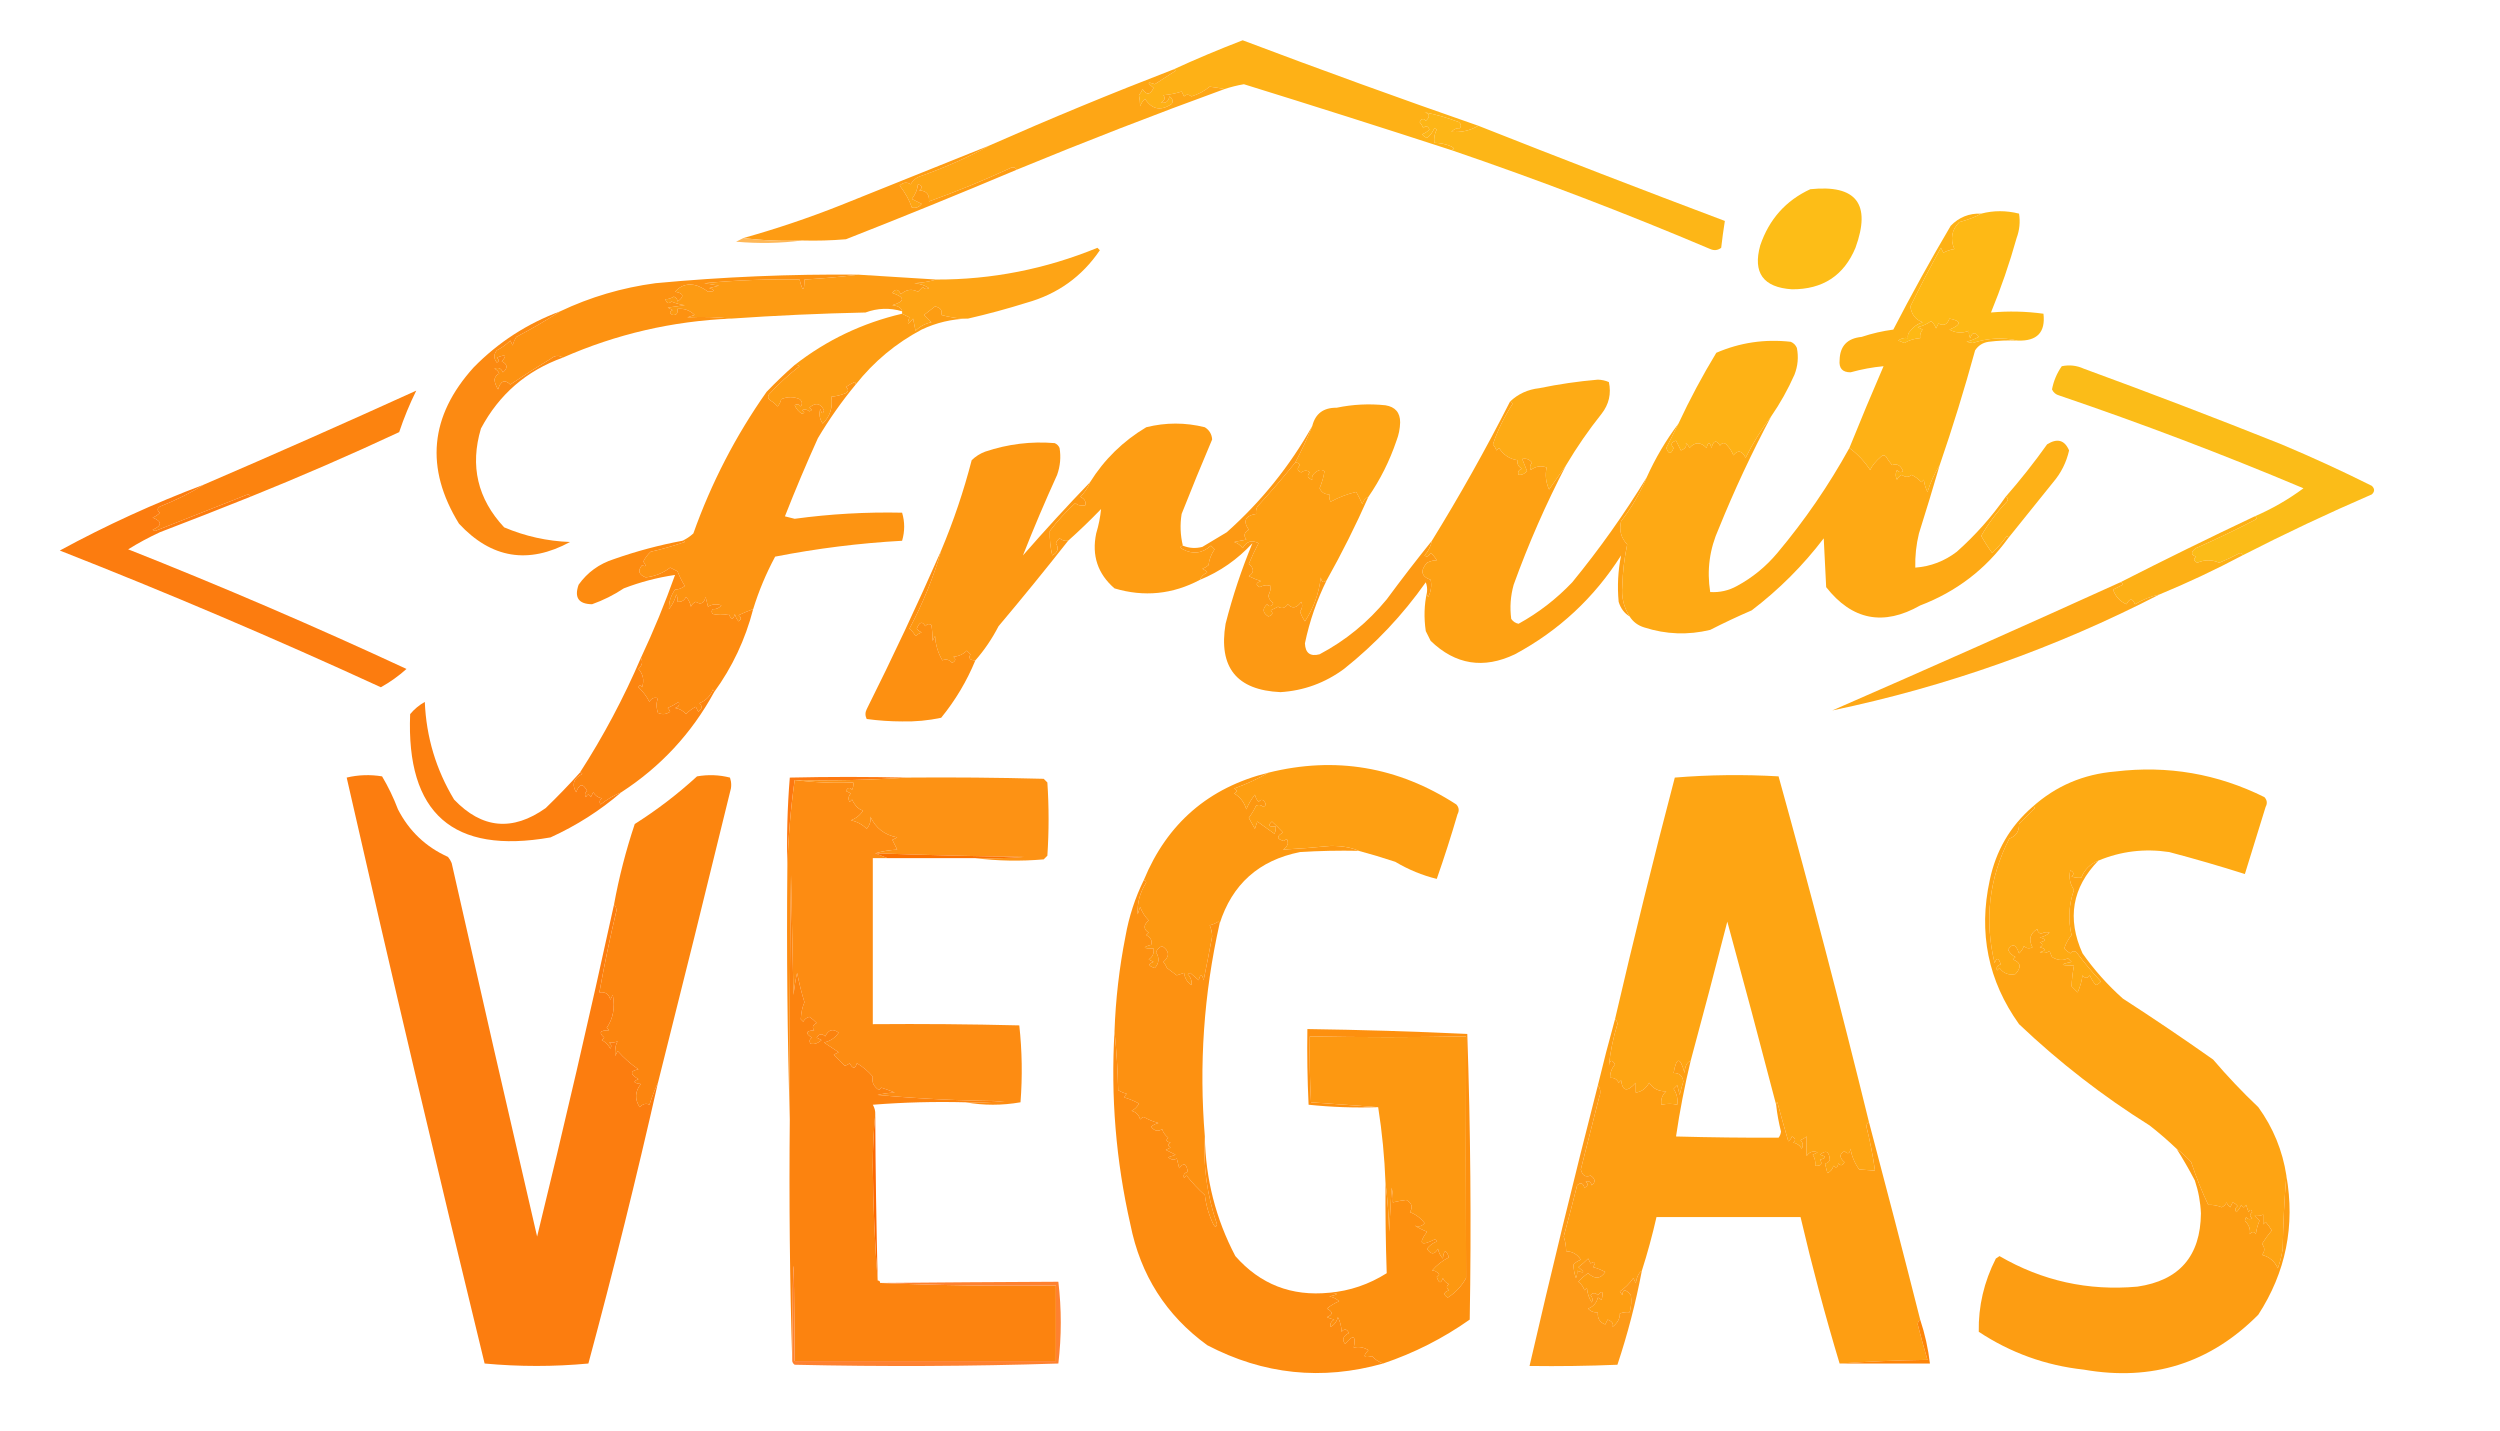 <svg width="1024" height="586" viewBox="0 0 1024 586" fill="none" xmlns="http://www.w3.org/2000/svg">
<path fill-rule="evenodd" clip-rule="evenodd" d="M605.5 51.5C602.159 53.488 598.492 54.322 594.5 54C595.552 52.881 596.719 52.381 598 52.5C598.617 51.551 598.451 50.718 597.5 50C592.852 48.224 588.185 46.89 583.5 46C585.686 46.604 585.852 47.77 584 49.5C583.086 48.346 582.253 48.513 581.5 50C582.126 50.75 582.626 51.584 583 52.5C583.914 51.346 584.747 51.513 585.5 53C584.672 53.915 583.672 54.581 582.5 55C583.025 55.692 583.692 56.192 584.5 56.5C585.852 55.482 586.852 54.149 587.5 52.5C587.833 52.667 588.167 52.833 588.5 53C587.594 54.699 587.261 56.533 587.5 58.5C589.927 58.523 592.26 59.023 594.5 60C595.738 60.69 595.738 61.19 594.5 61.5C566.24 52.302 537.907 43.302 509.5 34.5C506.767 34.968 504.1 35.635 501.5 36.5C499.605 36.087 497.605 35.753 495.5 35.5C493.266 37.322 490.766 38.655 488 39.5C486.85 38.576 485.85 38.576 485 39.5C484.667 38.833 484.333 38.167 484 37.5C481.595 38.274 479.095 38.774 476.5 39C477.458 40.147 477.125 41.147 475.5 42C477.409 42.448 478.576 41.615 479 39.5C480.23 40.275 480.563 41.275 480 42.5C475.565 45.588 471.898 44.921 469 40.5C468.085 41.328 467.419 42.328 467 43.5C466.966 41.82 466.799 40.32 466.5 39C467.126 38.25 467.626 37.416 468 36.5C469.626 39.066 471.126 38.899 472.5 36C469.723 33.827 469.89 33.327 473 34.5C475.833 32.667 478.667 30.833 481.5 29C481.272 28.601 480.938 28.435 480.5 28.5C489.791 24.229 499.291 20.229 509 16.5C541.033 28.603 573.2 40.27 605.5 51.5Z" fill="#FEB116"/>
<path fill-rule="evenodd" clip-rule="evenodd" d="M605.5 51.5C639.062 64.781 672.729 77.781 706.5 90.5C705.92 94.142 705.42 97.809 705 101.5C703.612 102.554 702.112 102.72 700.5 102C665.564 87.192 630.231 73.692 594.5 61.5C595.738 61.19 595.738 60.69 594.5 60C592.26 59.023 589.927 58.523 587.5 58.5C587.261 56.533 587.594 54.699 588.5 53C588.167 52.833 587.833 52.667 587.5 52.5C586.852 54.149 585.852 55.482 584.5 56.5C583.692 56.192 583.025 55.692 582.5 55C583.672 54.581 584.672 53.915 585.5 53C584.747 51.513 583.914 51.346 583 52.5C582.626 51.584 582.126 50.75 581.5 50C582.253 48.513 583.086 48.346 584 49.5C585.852 47.77 585.686 46.604 583.5 46C588.185 46.89 592.852 48.224 597.5 50C598.451 50.718 598.617 51.551 598 52.5C596.719 52.381 595.552 52.881 594.5 54C598.492 54.322 602.159 53.488 605.5 51.5Z" fill="#FDB617"/>
<path fill-rule="evenodd" clip-rule="evenodd" d="M480.5 28.498C480.938 28.433 481.272 28.599 481.5 28.998C478.667 30.831 475.833 32.665 473 34.498C469.89 33.325 469.723 33.825 472.5 35.998C471.126 38.897 469.626 39.064 468 36.498C467.626 37.414 467.126 38.248 466.5 38.998C466.799 40.318 466.966 41.818 467 43.498C467.419 42.326 468.085 41.326 469 40.498C471.898 44.919 475.565 45.586 480 42.498C480.563 41.273 480.23 40.273 479 39.498C478.576 41.613 477.409 42.446 475.5 41.998C477.125 41.145 477.458 40.145 476.5 38.998C479.095 38.772 481.595 38.272 484 37.498C484.333 38.165 484.667 38.831 485 39.498C485.85 38.574 486.85 38.574 488 39.498C490.766 38.653 493.266 37.32 495.5 35.498C497.605 35.751 499.605 36.085 501.5 36.498C472.937 46.908 444.604 57.908 416.5 69.498C415.749 68.425 414.749 68.258 413.5 68.998C402.71 73.984 391.71 78.484 380.5 82.498C380.78 79.61 379.447 78.11 376.5 77.998C377.993 76.842 377.826 76.008 376 75.498C375.819 77.54 374.985 79.54 373.5 81.498C374.833 82.165 376.167 82.831 377.5 83.498C376.409 84.886 375.076 85.386 373.5 84.998C372.505 82.039 370.838 79.039 368.5 75.998C369.993 74.63 371.493 74.463 373 75.498C374.008 73.739 375.508 72.572 377.5 71.998C387.756 68.34 397.09 64.173 405.5 59.498C430.181 48.598 455.181 38.265 480.5 28.498Z" fill="#FEA615"/>
<path fill-rule="evenodd" clip-rule="evenodd" d="M741.498 77.499C760.366 75.544 766.533 83.544 759.998 101.499C755.251 112.888 746.585 118.555 733.998 118.499C722.205 117.724 717.872 111.724 720.998 100.499C724.644 89.796 731.477 82.13 741.498 77.499Z" fill="#FDBD17"/>
<path fill-rule="evenodd" clip-rule="evenodd" d="M405.5 59.5C397.09 64.175 387.756 68.342 377.5 72C375.508 72.574 374.008 73.741 373 75.5C371.493 74.465 369.993 74.632 368.5 76C370.838 79.041 372.505 82.041 373.5 85C375.076 85.388 376.409 84.888 377.5 83.5C376.167 82.833 374.833 82.167 373.5 81.5C374.985 79.542 375.819 77.542 376 75.5C377.826 76.01 377.993 76.844 376.5 78C379.447 78.112 380.78 79.612 380.5 82.5C391.71 78.486 402.71 73.986 413.5 69C414.749 68.26 415.749 68.427 416.5 69.5C393.316 79.286 369.983 88.786 346.5 98C340.509 98.499 334.509 98.666 328.5 98.5C320.316 98.826 312.316 98.492 304.5 97.5C318.058 93.703 331.391 89.203 344.5 84C364.855 75.82 385.188 67.654 405.5 59.5Z" fill="#FE9C13"/>
<path fill-rule="evenodd" clip-rule="evenodd" d="M304.5 97.5C312.316 98.492 320.316 98.826 328.5 98.5C319.676 99.657 310.676 99.824 301.5 99C302.527 98.487 303.527 97.987 304.5 97.5Z" fill="#FEB859"/>
<path fill-rule="evenodd" clip-rule="evenodd" d="M811.5 87.501C816.567 86.177 821.734 86.177 827 87.501C827.546 90.9 827.213 94.233 826 97.501C823.09 107.898 819.59 118.064 815.5 128.001C822.715 127.35 829.882 127.516 837 128.501C837.89 136.115 834.39 139.782 826.5 139.501C820.391 138.108 814.224 138.442 808 140.501C807.167 140.334 806.333 140.168 805.5 140.001C807.246 139.53 808.913 138.863 810.5 138.001C809 135.834 807.833 136.001 807 138.501C806.517 137.553 806.351 136.553 806.5 135.501C803.668 136.582 801.002 136.416 798.5 135.001C803.468 132.954 803.468 131.454 798.5 130.501C797.585 132.981 796.085 133.648 794 132.501C793.667 133.168 793.333 133.834 793 134.501C792.581 133.329 791.915 132.329 791 131.501C789.352 132.718 787.519 133.551 785.5 134.001C786.167 134.334 786.833 134.668 787.5 135.001C786.663 136.012 786.33 137.179 786.5 138.501C784.173 138.666 782.007 139.332 780 140.501C779.08 140.071 778.247 139.737 777.5 139.501C778.689 138.572 780.022 138.239 781.5 138.501C781.281 137.326 781.614 136.326 782.5 135.501C783.769 133.821 785.436 132.654 787.5 132.001C784.528 130.86 782.861 128.693 782.5 125.501C786.471 117.373 790.637 109.373 795 101.501C795.333 102.168 795.667 102.834 796 103.501C797.399 102.774 798.899 102.274 800.5 102.001C798.726 97.838 799.393 94.171 802.5 91.001C806.259 89.953 809.259 88.787 811.5 87.501Z" fill="#FEB915"/>
<path fill-rule="evenodd" clip-rule="evenodd" d="M396.5 130.5C392.905 130.541 389.239 130.041 385.5 129C386.131 127.232 385.298 126.065 383 125.5C381.495 126.673 379.995 127.839 378.5 129C379.5 130 380.5 131 381.5 132C378.966 132.516 376.8 133.683 375 135.5C374.667 133.833 374.333 132.167 374 130.5C371.827 133.277 371.327 133.11 372.5 130C371.473 129.487 370.473 128.987 369.5 128.5C369.5 128.167 369.5 127.833 369.5 127.5C369.253 126.124 367.919 125.29 365.5 125C370.768 123.445 370.768 121.779 365.5 120C366.749 118.176 367.915 118.343 369 120.5C371.167 118.536 373.501 118.202 376 119.5C376.667 118.833 377.333 118.167 378 117.5C378.718 118.451 379.551 118.617 380.5 118C378.715 116.837 376.715 116.17 374.5 116C377.695 115.819 380.695 115.319 383.5 114.5C406.206 114.559 428.206 110.226 449.5 101.5C449.833 101.833 450.167 102.167 450.5 102.5C443.199 113.282 433.199 120.449 420.5 124C412.568 126.483 404.568 128.649 396.5 130.5Z" fill="#FEA415"/>
<path fill-rule="evenodd" clip-rule="evenodd" d="M351.5 112.5C362.167 113.167 372.833 113.833 383.5 114.5C380.695 115.319 377.695 115.819 374.5 116C376.715 116.17 378.715 116.837 380.5 118C379.551 118.617 378.718 118.451 378 117.5C377.333 118.167 376.667 118.833 376 119.5C373.501 118.202 371.167 118.536 369 120.5C367.915 118.343 366.749 118.176 365.5 120C370.768 121.779 370.768 123.445 365.5 125C367.919 125.29 369.253 126.124 369.5 127.5C364.452 126.006 359.452 126.173 354.5 128C336.133 128.39 317.799 129.223 299.5 130.5C293.666 129.831 287.666 129.664 281.5 130C282.5 129.667 283.5 129.333 284.5 129C282.559 127.097 280.226 126.264 277.5 126.5C277.728 128.355 277.061 129.188 275.5 129C274.167 128.333 274.167 127.667 275.5 127C274.833 126.667 274.167 126.333 273.5 126C275.833 125.667 278.167 125.333 280.5 125C278.567 124.749 276.734 124.249 275 123.5C273.869 124.604 273.035 124.271 272.5 122.5C273.492 122.646 274.658 122.313 276 121.5C277.011 121.892 277.511 122.559 277.5 123.5C280.403 121.448 280.07 120.114 276.5 119.5C278.933 116.758 281.933 115.925 285.5 117C287.377 117.74 288.877 118.573 290 119.5C292.954 119.406 293.121 118.906 290.5 118C291.833 117.667 293.167 117.333 294.5 117C292.5 116.667 290.5 116.333 288.5 116C301.652 114.76 314.652 114.26 327.5 114.5C328.776 119.682 329.443 119.682 329.5 114.5C337.002 114.077 344.335 113.41 351.5 112.5Z" fill="#FD9B13"/>
<path fill-rule="evenodd" clip-rule="evenodd" d="M351.5 112.497C344.335 113.407 337.002 114.074 329.5 114.497C329.443 119.679 328.776 119.679 327.5 114.497C314.652 114.257 301.652 114.757 288.5 115.997C290.5 116.33 292.5 116.664 294.5 116.997C293.167 117.33 291.833 117.664 290.5 117.997C293.121 118.903 292.954 119.403 290 119.497C288.877 118.57 287.377 117.737 285.5 116.997C281.933 115.922 278.933 116.755 276.5 119.497C280.07 120.111 280.403 121.445 277.5 123.497C277.511 122.556 277.011 121.889 276 121.497C274.658 122.31 273.492 122.643 272.5 122.497C273.035 124.268 273.869 124.601 275 123.497C276.734 124.246 278.567 124.746 280.5 124.997C278.167 125.33 275.833 125.664 273.5 125.997C274.167 126.33 274.833 126.664 275.5 126.997C274.167 127.664 274.167 128.33 275.5 128.997C277.061 129.185 277.728 128.352 277.5 126.497C280.226 126.261 282.559 127.094 284.5 128.997C283.5 129.33 282.5 129.664 281.5 129.997C287.666 129.661 293.666 129.828 299.5 130.497C275.423 131.51 252.423 136.844 230.5 146.497C228.911 145.376 227.244 145.543 225.5 146.997C219.915 150.372 214.415 153.872 209 157.497C206.737 155.289 205.071 155.956 204 159.497C203.219 158.268 202.719 156.935 202.5 155.497C202.852 154.211 203.518 153.378 204.5 152.997C204.095 152.052 203.428 151.385 202.5 150.997C204.108 150.339 205.275 150.839 206 152.497C208.113 150.726 207.947 149.226 205.5 147.997C207.804 145.512 207.137 145.012 203.5 146.497C204.506 147.393 204.506 148.059 203.5 148.497C202.167 146.83 202.167 145.164 203.5 143.497C205.559 142.43 207.392 141.097 209 139.497C209.333 140.164 209.667 140.83 210 141.497C210.309 140.231 210.809 139.064 211.5 137.997C217.727 134.723 223.727 131.223 229.5 127.497C241.79 121.67 254.79 117.836 268.5 115.997C296.106 113.4 323.773 112.233 351.5 112.497Z" fill="#FD9211"/>
<path fill-rule="evenodd" clip-rule="evenodd" d="M811.502 87.499C809.261 88.785 806.261 89.951 802.502 90.999C799.395 94.169 798.728 97.836 800.502 101.999C798.901 102.272 797.401 102.772 796.002 103.499C795.669 102.832 795.335 102.166 795.002 101.499C790.639 109.371 786.473 117.371 782.502 125.499C782.863 128.691 784.53 130.858 787.502 131.999C785.438 132.652 783.771 133.819 782.502 135.499C781.616 136.324 781.283 137.324 781.502 138.499C780.024 138.237 778.691 138.57 777.502 139.499C778.249 139.735 779.082 140.069 780.002 140.499C782.009 139.33 784.175 138.664 786.502 138.499C786.332 137.177 786.665 136.01 787.502 134.999C786.835 134.666 786.169 134.332 785.502 133.999C787.521 133.549 789.354 132.716 791.002 131.499C791.917 132.327 792.583 133.327 793.002 134.499C793.335 133.832 793.669 133.166 794.002 132.499C796.087 133.646 797.587 132.979 798.502 130.499C803.47 131.452 803.47 132.952 798.502 134.999C801.004 136.414 803.67 136.58 806.502 135.499C806.353 136.551 806.519 137.551 807.002 138.499C807.835 135.999 809.002 135.832 810.502 137.999C808.915 138.861 807.248 139.528 805.502 139.999C806.335 140.166 807.169 140.332 808.002 140.499C814.226 138.44 820.393 138.106 826.502 139.499C822.488 139.333 818.488 139.5 814.502 139.999C812.154 140.345 810.321 141.512 809.002 143.499C804.641 159.407 799.808 175.074 794.502 190.499C792.393 193.877 790.726 197.544 789.502 201.499C788.704 199.921 788.204 198.255 788.002 196.499C787.669 196.832 787.335 197.166 787.002 197.499C785.848 196.256 784.514 195.256 783.002 194.499C781.752 195.572 780.418 195.572 779.002 194.499C778.057 194.904 777.39 195.571 777.002 196.499C776.335 195.166 776.335 193.832 777.002 192.499C777.72 193.45 778.553 193.616 779.502 192.999C778.523 190.596 777.023 189.763 775.002 190.499C774.046 189.42 773.213 188.254 772.502 186.999C771.835 186.332 771.169 186.332 770.502 186.999C768.334 188.873 766.834 190.706 766.002 192.499C763.696 188.968 760.863 185.968 757.502 183.499C762.024 172.286 766.691 161.119 771.502 149.999C766.988 150.415 762.488 151.249 758.002 152.499C754.671 152.512 753.171 150.845 753.502 147.499C753.642 141.739 756.642 138.572 762.502 137.999C766.741 136.586 771.074 135.586 775.502 134.999C782.955 120.591 790.788 106.424 799.002 92.499C802.4 88.976 806.566 87.31 811.502 87.499Z" fill="#FEB115"/>
<path fill-rule="evenodd" clip-rule="evenodd" d="M396.501 130.5C389.834 130.665 383.5 132.165 377.501 135C366.912 140.623 357.912 148.123 350.501 157.5C350.566 157.062 350.4 156.728 350.001 156.5C348.796 157.071 347.629 157.738 346.501 158.5C347.642 159.425 347.642 160.259 346.501 161C344.565 161.813 342.565 162.313 340.501 162.5C341.202 166.819 340.035 170.486 337.001 173.5C335.7 171.635 335.366 169.635 336.001 167.5C336.557 169.595 337.057 169.762 337.501 168C336.01 165.106 334.01 164.773 331.501 167C332.697 167.654 332.697 168.154 331.501 168.5C330.55 167.674 329.55 167.508 328.501 168C329.697 168.654 329.697 169.154 328.501 169.5C327.156 168.653 326.156 167.487 325.501 166C326.45 165.383 327.283 165.549 328.001 166.5C328.75 165.365 328.584 164.365 327.501 163.5C325.106 162.429 322.606 162.429 320.001 163.5C319.752 164.624 319.252 165.624 318.501 166.5C317.647 165.478 316.647 164.645 315.501 164C314.55 163.282 314.384 162.449 315.001 161.5C318.868 157.298 323.034 153.465 327.501 150C326.907 149.536 326.24 149.369 325.501 149.5C338.526 139.323 353.193 132.323 369.501 128.5C370.474 128.987 371.474 129.487 372.501 130C371.328 133.11 371.828 133.277 374.001 130.5C374.334 132.167 374.668 133.833 375.001 135.5C376.801 133.683 378.967 132.516 381.501 132C380.501 131 379.501 130 378.501 129C379.996 127.839 381.496 126.673 383.001 125.5C385.299 126.065 386.132 127.232 385.501 129C389.24 130.041 392.906 130.541 396.501 130.5Z" fill="#FD9D13"/>
<path fill-rule="evenodd" clip-rule="evenodd" d="M229.501 127.5C223.728 131.226 217.728 134.726 211.501 138C210.81 139.067 210.31 140.234 210.001 141.5C209.668 140.833 209.334 140.167 209.001 139.5C207.393 141.1 205.56 142.433 203.501 143.5C202.168 145.167 202.168 146.833 203.501 148.5C204.507 148.062 204.507 147.396 203.501 146.5C207.138 145.015 207.805 145.515 205.501 148C207.948 149.229 208.114 150.729 206.001 152.5C205.276 150.842 204.109 150.342 202.501 151C203.429 151.388 204.096 152.055 204.501 153C203.519 153.381 202.853 154.214 202.501 155.5C202.72 156.938 203.22 158.271 204.001 159.5C205.072 155.959 206.738 155.292 209.001 157.5C214.416 153.875 219.916 150.375 225.501 147C227.245 145.546 228.912 145.379 230.501 146.5C215.619 151.86 204.452 161.527 197.001 175.5C192.436 190.818 195.603 204.318 206.501 216C215.122 219.658 224.122 221.658 233.501 222C216.427 231.256 201.26 228.756 188.001 214.5C174.016 191.732 176.016 170.399 194.001 150.5C204.102 140.197 215.936 132.53 229.501 127.5Z" fill="#FC8A12"/>
<path fill-rule="evenodd" clip-rule="evenodd" d="M725.5 170.501C721.524 175.769 718.024 181.435 715 187.501C713.494 184.527 711.828 184.194 710 186.501C709.417 184.999 708.584 183.666 707.5 182.501C706.5 181.168 705.5 181.168 704.5 182.501C703.017 180.055 701.851 180.389 701 183.501C700.333 180.834 699.667 180.834 699 183.501C696.602 180.947 694.269 180.947 692 183.501C691.692 182.693 691.192 182.026 690.5 181.501C691.016 182.759 690.35 183.759 688.5 184.501C687.833 183.168 687.167 181.834 686.5 180.501C684.519 181.106 684.185 182.106 685.5 183.501C684.5 186.168 683.5 186.168 682.5 183.501C684.225 180.134 685.892 176.801 687.5 173.501C692.132 163.571 697.299 153.904 703 144.501C712.723 140.302 722.889 138.802 733.5 140.001C734.667 140.501 735.5 141.334 736 142.501C736.738 146.262 736.405 149.929 735 153.501C732.313 159.553 729.146 165.22 725.5 170.501Z" fill="#FEB215"/>
<path fill-rule="evenodd" clip-rule="evenodd" d="M641.5 190.5C639.176 193.804 636.843 197.138 634.5 200.5C633.158 197.489 632.825 194.489 633.5 191.5C631.262 190.617 629.095 190.95 627 192.5C626.508 191.451 626.674 190.451 627.5 189.5C626.409 188.112 625.076 187.612 623.5 188C624.167 189.667 624.833 191.333 625.5 193C624.448 194.119 623.281 194.619 622 194.5C621.544 193.256 622.044 192.423 623.5 192C622.027 191.29 621.36 190.124 621.5 188.5C618.293 187.974 615.793 186.308 614 183.5C613.667 183.833 613.333 184.167 613 184.5C612.626 183.584 612.126 182.75 611.5 182C613.344 176.469 616.01 170.969 619.5 165.5C619.376 164.893 619.043 164.56 618.5 164.5C621.805 161.351 625.805 159.517 630.5 159C638.426 157.36 646.426 156.193 654.5 155.5C656.1 155.551 657.6 155.884 659 156.5C660.03 161.28 659.03 165.613 656 169.5C650.651 176.218 645.817 183.218 641.5 190.5Z" fill="#FEAB15"/>
<path fill-rule="evenodd" clip-rule="evenodd" d="M560.5 203.504C559.21 204.062 558.377 205.062 558 206.504C557.261 204.783 556.427 203.117 555.5 201.504C552.066 202.29 548.566 203.623 545 205.504C544.517 204.556 544.351 203.556 544.5 202.504C542.641 202.543 541.308 201.71 540.5 200.004C541.543 197.464 542.209 195.13 542.5 193.004C541.5 192.337 540.5 192.337 539.5 193.004C537.792 194.066 537.126 195.233 537.5 196.504C535.519 195.899 535.185 194.899 536.5 193.504C535.467 192.552 534.3 192.552 533 193.504C531.287 192.867 531.121 191.867 532.5 190.504C532.043 189.706 531.376 189.373 530.5 189.504C533.104 184.629 535.438 179.629 537.5 174.504C538.755 169.442 542.088 166.942 547.5 167.004C554.118 165.626 560.785 165.293 567.5 166.004C571.504 166.662 573.504 168.996 573.5 173.004C573.435 175.595 572.935 178.095 572 180.504C569.191 188.79 565.357 196.456 560.5 203.504Z" fill="#FEA414"/>
<path fill-rule="evenodd" clip-rule="evenodd" d="M102.5 203.5C102.44 202.957 102.107 202.624 101.5 202.5C88.934 207.438 76.267 212.438 63.5 217.5C63.167 217.333 62.833 217.167 62.5 217C66.466 215.279 66.466 213.612 62.5 212C63.672 211.581 64.672 210.915 65.5 210C64.289 209.107 64.289 208.274 65.5 207.5C72.297 204.769 78.297 201.769 83.5 198.5C112.65 185.952 141.65 173.119 170.5 160C167.773 165.517 165.44 171.183 163.5 177C143.379 186.396 123.045 195.229 102.5 203.5Z" fill="#FC830F"/>
<path fill-rule="evenodd" clip-rule="evenodd" d="M725.501 170.5C717.542 185.42 710.376 200.753 704.001 216.5C700.235 224.873 699.068 233.54 700.501 242.5C704.411 242.737 708.078 241.904 711.501 240C717.828 236.577 723.328 232.077 728.001 226.5C739.257 213.089 749.09 198.756 757.501 183.5C760.862 185.969 763.695 188.969 766.001 192.5C766.833 190.707 768.333 188.874 770.501 187C771.168 186.333 771.834 186.333 772.501 187C773.212 188.255 774.045 189.421 775.001 190.5C777.022 189.764 778.522 190.597 779.501 193C778.552 193.617 777.719 193.451 777.001 192.5C776.334 193.833 776.334 195.167 777.001 196.5C777.389 195.572 778.056 194.905 779.001 194.5C780.417 195.573 781.751 195.573 783.001 194.5C784.513 195.257 785.847 196.257 787.001 197.5C787.334 197.167 787.668 196.833 788.001 196.5C788.203 198.256 788.703 199.922 789.501 201.5C790.725 197.545 792.392 193.878 794.501 190.5C791.775 199.845 788.942 209.178 786.001 218.5C784.879 223.102 784.379 227.768 784.501 232.5C790.796 232.021 796.462 229.854 801.501 226C809.118 219.224 815.785 211.724 821.501 203.5C822.526 203.897 822.693 204.563 822.001 205.5C817.93 209.738 814.43 214.404 811.501 219.5C812.857 221.927 814.357 224.261 816.001 226.5C818.238 224.353 820.238 222.02 822.001 219.5C822.4 219.728 822.566 220.062 822.501 220.5C813.296 233.191 801.296 242.357 786.501 248C771.462 256.53 758.628 254.03 748.001 240.5C747.668 233.833 747.334 227.167 747.001 220.5C738.501 231.667 728.668 241.5 717.501 250C711.784 252.466 706.117 255.133 700.501 258C691.402 260.202 682.402 259.869 673.501 257C670.895 256.208 668.895 254.708 667.501 252.5C665.075 248.73 664.075 244.563 664.501 240C664.661 234.226 665.327 228.559 666.501 223C663.944 220.3 663.111 217.133 664.001 213.5C668.281 207.937 671.781 201.937 674.501 195.5C678.045 187.64 682.379 180.307 687.501 173.5C685.893 176.8 684.226 180.133 682.501 183.5C683.501 186.167 684.501 186.167 685.501 183.5C684.186 182.105 684.52 181.105 686.501 180.5C687.168 181.833 687.834 183.167 688.501 184.5C690.351 183.758 691.017 182.758 690.501 181.5C691.193 182.025 691.693 182.692 692.001 183.5C694.27 180.946 696.603 180.946 699.001 183.5C699.668 180.833 700.334 180.833 701.001 183.5C701.852 180.388 703.018 180.054 704.501 182.5C705.501 181.167 706.501 181.167 707.501 182.5C708.585 183.665 709.418 184.998 710.001 186.5C711.829 184.193 713.495 184.526 715.001 187.5C718.025 181.434 721.525 175.768 725.501 170.5Z" fill="#FEA914"/>
<path fill-rule="evenodd" clip-rule="evenodd" d="M325.5 149.496C326.239 149.365 326.906 149.532 327.5 149.996C323.033 153.461 318.867 157.294 315 161.496C314.383 162.445 314.549 163.278 315.5 163.996C316.646 164.641 317.646 165.474 318.5 166.496C319.251 165.62 319.751 164.62 320 163.496C322.605 162.425 325.105 162.425 327.5 163.496C328.583 164.361 328.749 165.361 328 166.496C327.282 165.545 326.449 165.379 325.5 165.996C326.155 167.483 327.155 168.649 328.5 169.496C329.696 169.15 329.696 168.65 328.5 167.996C329.549 167.504 330.549 167.67 331.5 168.496C332.696 168.15 332.696 167.65 331.5 166.996C334.009 164.769 336.009 165.102 337.5 167.996C337.056 169.758 336.556 169.591 336 167.496C335.365 169.631 335.699 171.631 337 173.496C340.034 170.482 341.201 166.815 340.5 162.496C342.564 162.309 344.564 161.809 346.5 160.996C347.641 160.255 347.641 159.421 346.5 158.496C347.628 157.734 348.795 157.067 350 156.496C350.399 156.724 350.565 157.058 350.5 157.496C344.775 164.396 339.608 171.729 335 179.496C330.248 190.007 325.748 200.674 321.5 211.496C322.833 211.829 324.167 212.163 325.5 212.496C340.114 210.513 354.781 209.679 369.5 209.996C370.637 213.78 370.637 217.614 369.5 221.496C352.018 222.469 334.685 224.636 317.5 227.996C313.779 234.929 310.779 242.096 308.5 249.496C306.488 250.224 304.488 251.058 302.5 251.996C303.711 252.889 303.711 253.722 302.5 254.496C301.749 253.62 301.249 252.62 301 251.496C300.374 253.987 299.541 253.987 298.5 251.496C296.182 251.963 294.015 251.963 292 251.496C291.333 250.829 291.333 250.163 292 249.496C293.281 249.615 294.448 249.115 295.5 247.996C293.559 247.253 291.726 247.42 290 248.496C289.667 247.163 289.333 245.829 289 244.496C288.409 247.141 287.075 247.807 285 246.496C284.055 246.901 283.388 247.568 283 248.496C282.71 246.952 282.044 245.619 281 244.496C280.29 245.969 279.124 246.636 277.5 246.496C277.649 245.444 277.483 244.444 277 243.496C276.439 245.721 275.439 247.721 274 249.496C273.915 246.635 274.749 243.968 276.5 241.496C277.989 241.463 279.322 240.963 280.5 239.996C279.308 238.084 278.308 236.084 277.5 233.996C276.5 233.496 275.5 232.996 274.5 232.496C271.569 234.734 268.236 236.067 264.5 236.496C261.599 235.392 261.099 233.725 263 231.496C264.666 232.336 264.833 231.836 263.5 229.996C264.257 228.484 265.257 227.15 266.5 225.996C271.248 224.914 275.915 223.581 280.5 221.996C280.272 221.597 279.938 221.431 279.5 221.496C281.091 220.777 282.591 219.777 284 218.496C291.372 197.75 301.372 178.416 314 160.496C317.702 156.626 321.536 152.959 325.5 149.496Z" fill="#FD9412"/>
<path fill-rule="evenodd" clip-rule="evenodd" d="M530.5 189.496C531.376 189.365 532.043 189.698 532.5 190.496C531.121 191.859 531.287 192.859 533 193.496C534.3 192.544 535.467 192.544 536.5 193.496C535.185 194.891 535.519 195.891 537.5 196.496C537.126 195.225 537.792 194.058 539.5 192.996C540.5 192.329 541.5 192.329 542.5 192.996C542.209 195.122 541.543 197.456 540.5 199.996C541.308 201.702 542.641 202.535 544.5 202.496C544.351 203.548 544.517 204.548 545 205.496C548.566 203.615 552.066 202.282 555.5 201.496C556.427 203.109 557.261 204.775 558 206.496C558.377 205.054 559.21 204.054 560.5 203.496C555.331 215.167 549.664 226.5 543.5 237.496C542.175 238.949 541.342 238.615 541 236.496C540.247 243.004 538.08 249.004 534.5 254.496C533.643 253.26 532.977 251.927 532.5 250.496C533.428 249.228 533.595 247.895 533 246.496C531.102 249.126 529.269 249.459 527.5 247.496C526.295 249.134 524.962 249.467 523.5 248.496C522.5 248.996 521.5 249.496 520.5 249.996C521.604 251.127 521.271 251.961 519.5 252.496C517.142 250.997 516.976 249.33 519 247.496C519.914 248.65 520.747 248.483 521.5 246.996C520.426 246.257 519.759 245.257 519.5 243.996C520.205 242.574 520.539 241.241 520.5 239.996C518.965 239.5 517.465 239.666 516 240.496C514.189 239.572 514.355 238.739 516.5 237.996C514.892 237.527 513.225 236.861 511.5 235.996C513.756 234.497 513.756 232.83 511.5 230.996C512.697 228.102 514.03 225.269 515.5 222.496C512.727 221.065 510.561 221.732 509 224.496C508.097 223.295 506.931 222.461 505.5 221.996C507.167 221.663 508.833 221.329 510.5 220.996C509.273 219.409 509.606 218.075 511.5 216.996C509.03 213.428 510.03 211.261 514.5 210.496C514.351 209.444 514.517 208.444 515 207.496C520.406 201.599 525.572 195.599 530.5 189.496Z" fill="#FE9F12"/>
<path fill-rule="evenodd" clip-rule="evenodd" d="M918.5 227.503C918.44 226.96 918.107 226.627 917.5 226.503C914.727 227.973 911.894 229.306 909 230.503C906.016 229.185 903.016 229.185 900 230.503C898.513 229.75 898.346 228.917 899.5 228.003C897.299 227.226 897.299 226.059 899.5 224.503C907.591 220.958 915.591 217.125 923.5 213.003C924.738 212.313 924.738 211.813 923.5 211.503C930.561 208.469 937.228 204.635 943.5 200.003C910.657 186.165 877.324 173.498 843.5 162.003C842.09 161.635 841.09 160.802 840.5 159.503C841.155 156.047 842.489 152.88 844.5 150.003C847.594 149.351 850.594 149.685 853.5 151.003C880.656 160.944 907.656 171.277 934.5 182.003C947.119 187.308 959.453 192.975 971.5 199.003C972.731 200.186 972.731 201.352 971.5 202.503C953.547 210.263 935.881 218.597 918.5 227.503Z" fill="#FBBC18"/>
<path fill-rule="evenodd" clip-rule="evenodd" d="M822.5 220.5C822.565 220.062 822.399 219.728 822 219.5C820.237 222.02 818.237 224.353 816 226.5C814.356 224.261 812.856 221.927 811.5 219.5C814.429 214.404 817.929 209.738 822 205.5C822.692 204.563 822.525 203.897 821.5 203.5C827.519 196.636 833.186 189.47 838.5 182C842.661 179.389 845.661 180.222 847.5 184.5C846.39 189.386 844.224 193.719 841 197.5C834.814 205.236 828.648 212.903 822.5 220.5Z" fill="#FEB117"/>
<path fill-rule="evenodd" clip-rule="evenodd" d="M446.5 197.503C445.611 199.739 444.278 201.739 442.5 203.503C444.276 204.318 444.943 205.485 444.5 207.003C442.493 207.235 441.16 206.901 440.5 206.003C436.631 209.537 433.131 213.37 430 217.503C429.886 220.836 430.219 224.169 431 227.503C433.303 226.259 433.803 224.592 432.5 222.503C432.808 221.695 433.308 221.028 434 220.503C435.011 221.34 436.178 221.673 437.5 221.503C428.236 233.277 418.736 244.943 409 256.503C406.361 261.621 403.195 266.288 399.5 270.503C397.255 270.462 396.588 269.628 397.5 268.003C397 267.503 396.5 267.003 396 266.503C394.509 268.007 392.676 268.84 390.5 269.003C391.654 269.917 391.487 270.75 390 271.503C388.676 270.123 387.343 269.789 386 270.503C384.18 267.373 383.18 264.039 383 260.503C382.667 261.17 382.333 261.836 382 262.503C381.985 260.212 381.818 258.045 381.5 256.003C380.551 255.386 379.718 255.552 379 256.503C377.816 254.349 376.65 254.683 375.5 257.503C376.025 258.195 376.692 258.695 377.5 259.003C376.584 259.377 375.75 259.877 375 260.503C374.355 259.357 373.522 258.357 372.5 257.503C378.099 246.968 382.433 236.301 385.5 225.503C390.56 213.489 394.727 201.156 398 188.503C399.579 186.962 401.413 185.795 403.5 185.003C412.821 181.868 422.321 180.701 432 181.503C432.945 181.908 433.612 182.575 434 183.503C434.61 187.239 434.277 190.906 433 194.503C427.993 205.499 423.326 216.499 419 227.503C427.95 217.24 437.117 207.24 446.5 197.503Z" fill="#FD9812"/>
<path fill-rule="evenodd" clip-rule="evenodd" d="M83.5 198.5C78.297 201.769 72.297 204.769 65.5 207.5C64.289 208.274 64.289 209.107 65.5 210C64.672 210.915 63.672 211.581 62.5 212C66.466 213.612 66.466 215.279 62.5 217C62.833 217.167 63.167 217.333 63.5 217.5C76.267 212.438 88.934 207.438 101.5 202.5C102.107 202.624 102.44 202.957 102.5 203.5C90.235 208.423 77.902 213.257 65.5 218C61.007 220.079 56.674 222.412 52.5 225C90.965 240.232 128.965 256.565 166.5 274C163.268 276.903 159.768 279.403 156 281.5C112.679 261.588 68.846 242.922 24.5 225.5C43.497 215.17 63.163 206.17 83.5 198.5Z" fill="#FC7C0F"/>
<path fill-rule="evenodd" clip-rule="evenodd" d="M484.498 223.5C483.26 223.81 483.26 224.31 484.498 225C488.655 227.171 492.489 226.671 495.998 223.5C496.498 224 496.998 224.5 497.498 225C496.135 226.945 495.301 229.112 494.998 231.5C494.248 232.126 493.414 232.626 492.498 233C493.306 233.308 493.973 233.808 494.498 234.5C493.005 235.141 492.005 236.141 491.498 237.5C480.258 243.453 468.591 244.619 456.498 241C449.623 235.042 447.123 227.542 448.998 218.5C450.009 215.143 450.675 211.809 450.998 208.5C446.629 213.037 442.129 217.37 437.498 221.5C436.176 221.67 435.009 221.337 433.998 220.5C433.306 221.025 432.806 221.692 432.498 222.5C433.801 224.589 433.301 226.256 430.998 227.5C430.217 224.166 429.884 220.833 429.998 217.5C433.129 213.367 436.629 209.534 440.498 206C441.158 206.898 442.491 207.232 444.498 207C444.941 205.482 444.274 204.315 442.498 203.5C444.276 201.736 445.609 199.736 446.498 197.5C452.313 188.186 459.979 180.686 469.498 175C477.498 173 485.498 173 493.498 175C495.355 176.182 496.355 177.849 496.498 180C492.2 190.098 488.034 200.264 483.998 210.5C483.292 214.887 483.458 219.22 484.498 223.5Z" fill="#FE9D13"/>
<path fill-rule="evenodd" clip-rule="evenodd" d="M923.5 211.5C924.738 211.81 924.738 212.31 923.5 213C915.591 217.122 907.591 220.955 899.5 224.5C897.299 226.056 897.299 227.223 899.5 228C898.346 228.914 898.513 229.747 900 230.5C903.016 229.182 906.016 229.182 909 230.5C911.894 229.303 914.727 227.97 917.5 226.5C918.107 226.624 918.44 226.957 918.5 227.5C907.413 233.377 896.079 238.711 884.5 243.5C880.973 244.26 877.64 245.594 874.5 247.5C873.483 244.972 872.316 244.972 871 247.5C868.331 246.329 866.498 244.329 865.5 241.5C866.833 240.833 868.167 240.167 869.5 239.5C869.376 238.893 869.043 238.56 868.5 238.5C886.645 229.261 904.979 220.261 923.5 211.5Z" fill="#FDB016"/>
<path fill-rule="evenodd" clip-rule="evenodd" d="M537.499 174.5C535.437 179.625 533.103 184.625 530.499 189.5C525.571 195.603 520.405 201.603 514.999 207.5C514.516 208.448 514.35 209.448 514.499 210.5C510.029 211.265 509.029 213.432 511.499 217C509.605 218.079 509.272 219.413 510.499 221C508.832 221.333 507.166 221.667 505.499 222C506.93 222.465 508.096 223.299 508.999 224.5C510.56 221.736 512.726 221.069 515.499 222.5C514.029 225.273 512.696 228.106 511.499 231C513.755 232.834 513.755 234.501 511.499 236C513.224 236.865 514.891 237.531 516.499 238C514.354 238.743 514.188 239.576 515.999 240.5C517.464 239.67 518.964 239.504 520.499 240C520.538 241.245 520.204 242.578 519.499 244C519.758 245.261 520.425 246.261 521.499 247C520.746 248.487 519.913 248.654 518.999 247.5C516.975 249.334 517.141 251.001 519.499 252.5C521.27 251.965 521.603 251.131 520.499 250C521.499 249.5 522.499 249 523.499 248.5C524.961 249.471 526.294 249.138 527.499 247.5C529.268 249.463 531.101 249.13 532.999 246.5C533.594 247.899 533.427 249.232 532.499 250.5C532.976 251.931 533.642 253.264 534.499 254.5C538.079 249.008 540.246 243.008 540.999 236.5C541.341 238.619 542.174 238.953 543.499 237.5C539.404 245.711 536.404 254.378 534.499 263.5C534.662 267.5 536.662 269 540.499 268C551.118 262.391 560.285 254.891 567.999 245.5C574.029 237.315 580.196 229.315 586.499 221.5C586.037 223.757 585.037 225.757 583.499 227.5C584.354 228.293 585.188 227.96 585.999 226.5C587.021 227.354 587.854 228.354 588.499 229.5C587.339 229.437 586.005 229.77 584.499 230.5C581.616 233.766 582.116 236.1 585.999 237.5C586.483 239.913 586.149 242.246 584.999 244.5C584.535 243.906 584.368 243.239 584.499 242.5C584.656 241.127 584.489 239.793 583.999 238.5C574.532 251.933 563.365 263.767 550.499 274C542.719 279.729 534.052 282.896 524.499 283.5C506.532 282.691 499.032 273.358 501.999 255.5C504.908 244.105 508.575 233.105 512.999 222.5C506.909 229.121 499.743 234.121 491.499 237.5C492.006 236.141 493.006 235.141 494.499 234.5C493.974 233.808 493.307 233.308 492.499 233C493.415 232.626 494.249 232.126 494.999 231.5C495.302 229.112 496.136 226.945 497.499 225C496.999 224.5 496.499 224 495.999 223.5C492.49 226.671 488.656 227.171 484.499 225C483.261 224.31 483.261 223.81 484.499 223.5C487.072 224.555 489.738 224.722 492.499 224C495.832 222 499.166 220 502.499 218C516.687 205.335 528.353 190.835 537.499 174.5Z" fill="#FD9913"/>
<path fill-rule="evenodd" clip-rule="evenodd" d="M618.499 164.5C619.042 164.56 619.375 164.893 619.499 165.5C616.009 170.969 613.343 176.469 611.499 182C612.125 182.75 612.625 183.584 612.999 184.5C613.332 184.167 613.666 183.833 613.999 183.5C615.792 186.308 618.292 187.974 621.499 188.5C621.359 190.124 622.026 191.29 623.499 192C622.043 192.423 621.543 193.256 621.999 194.5C623.28 194.619 624.447 194.119 625.499 193C624.832 191.333 624.166 189.667 623.499 188C625.075 187.612 626.408 188.112 627.499 189.5C626.673 190.451 626.507 191.451 626.999 192.5C629.094 190.95 631.261 190.617 633.499 191.5C632.824 194.489 633.157 197.489 634.499 200.5C636.842 197.138 639.175 193.804 641.499 190.5C633.245 206.343 626.078 222.676 619.999 239.5C618.709 244.11 618.375 248.777 618.999 253.5C619.738 254.574 620.738 255.241 621.999 255.5C630.178 250.995 637.511 245.329 643.999 238.5C655.194 224.82 665.361 210.486 674.499 195.5C671.779 201.937 668.279 207.937 663.999 213.5C663.109 217.133 663.942 220.3 666.499 223C665.325 228.559 664.659 234.226 664.499 240C664.073 244.563 665.073 248.73 667.499 252.5C665.313 251.177 663.813 249.177 662.999 246.5C662.401 240.038 662.734 233.705 663.999 227.5C653.019 244.814 638.519 258.314 620.499 268C607.652 274.125 596.152 272.292 585.999 262.5C585.332 261.167 584.666 259.833 583.999 258.5C583.182 252.984 583.348 247.65 584.499 242.5C584.368 243.239 584.535 243.906 584.999 244.5C586.149 242.246 586.483 239.913 585.999 237.5C582.116 236.1 581.616 233.766 584.499 230.5C586.005 229.77 587.339 229.437 588.499 229.5C587.854 228.354 587.021 227.354 585.999 226.5C585.188 227.96 584.354 228.293 583.499 227.5C585.037 225.757 586.037 223.757 586.499 221.5C597.914 203.013 608.58 184.013 618.499 164.5Z" fill="#FEA113"/>
<path fill-rule="evenodd" clip-rule="evenodd" d="M279.501 221.498C279.939 221.433 280.273 221.599 280.501 221.998C275.916 223.583 271.249 224.916 266.501 225.998C265.258 227.152 264.258 228.486 263.501 229.998C264.834 231.838 264.667 232.338 263.001 231.498C261.1 233.727 261.6 235.394 264.501 236.498C268.237 236.069 271.57 234.736 274.501 232.498C275.501 232.998 276.501 233.498 277.501 233.998C278.309 236.086 279.309 238.086 280.501 239.998C279.323 240.965 277.99 241.465 276.501 241.498C274.75 243.97 273.916 246.637 274.001 249.498C275.44 247.723 276.44 245.723 277.001 243.498C277.484 244.446 277.65 245.446 277.501 246.498C279.125 246.638 280.291 245.971 281.001 244.498C282.045 245.621 282.711 246.954 283.001 248.498C283.389 247.57 284.056 246.903 285.001 246.498C287.076 247.809 288.41 247.143 289.001 244.498C289.334 245.831 289.668 247.165 290.001 248.498C291.727 247.422 293.56 247.255 295.501 247.998C294.449 249.117 293.282 249.617 292.001 249.498C291.334 250.165 291.334 250.831 292.001 251.498C294.016 251.965 296.183 251.965 298.501 251.498C299.542 253.989 300.375 253.989 301.001 251.498C301.25 252.622 301.75 253.622 302.501 254.498C303.712 253.724 303.712 252.891 302.501 251.998C304.489 251.06 306.489 250.226 308.501 249.498C305.289 261.918 299.956 273.251 292.501 283.498C292.566 283.06 292.4 282.726 292.001 282.498C290.936 285.15 289.103 286.983 286.501 287.998C287.785 289.295 287.618 290.462 286.001 291.498C285.668 290.831 285.334 290.165 285.001 289.498C283.489 290.255 282.155 291.255 281.001 292.498C279.83 291.105 278.33 290.271 276.501 289.998C277.957 289.575 278.457 288.742 278.001 287.498C276.582 288.458 275.082 289.291 273.501 289.998C273.958 290.412 274.292 290.912 274.501 291.498C272.927 292.629 271.26 292.796 269.501 291.998C268.762 289.763 268.762 287.763 269.501 285.998C268.005 285.491 266.838 285.991 266.001 287.498C264.923 285.29 263.423 283.29 261.501 281.498C261.847 280.302 262.347 280.302 263.001 281.498C263.945 278.651 263.445 276.151 261.501 273.998C263.066 272.492 263.4 270.992 262.501 269.498C267.727 258.382 272.393 247.049 276.501 235.498C269.309 236.546 262.309 238.379 255.501 240.998C251.394 243.718 247.061 245.885 242.501 247.498C236.979 247.417 235.145 244.75 237.001 239.498C240.607 234.432 245.441 230.932 251.501 228.998C260.66 225.777 269.993 223.277 279.501 221.498Z" fill="#FD8B10"/>
<path fill-rule="evenodd" clip-rule="evenodd" d="M868.5 238.5C869.043 238.56 869.376 238.893 869.5 239.5C868.167 240.167 866.833 240.833 865.5 241.5C866.498 244.329 868.331 246.329 871 247.5C872.316 244.972 873.483 244.972 874.5 247.5C877.64 245.594 880.973 244.26 884.5 243.5C842.002 265.389 797.335 281.222 750.5 291C789.983 273.786 829.316 256.286 868.5 238.5Z" fill="#FEA816"/>
<path fill-rule="evenodd" clip-rule="evenodd" d="M385.5 225.5C382.433 236.298 378.099 246.965 372.5 257.5C373.522 258.354 374.355 259.354 375 260.5C375.75 259.874 376.584 259.374 377.5 259C376.692 258.692 376.025 258.192 375.5 257.5C376.65 254.68 377.816 254.346 379 256.5C379.718 255.549 380.551 255.383 381.5 256C381.818 258.042 381.985 260.209 382 262.5C382.333 261.833 382.667 261.167 383 260.5C383.18 264.036 384.18 267.37 386 270.5C387.343 269.786 388.676 270.12 390 271.5C391.487 270.747 391.654 269.914 390.5 269C392.676 268.837 394.509 268.004 396 266.5C396.5 267 397 267.5 397.5 268C396.588 269.625 397.255 270.459 399.5 270.5C395.989 279.022 391.322 286.855 385.5 294C380.274 295.118 374.941 295.618 369.5 295.5C364.587 295.487 359.753 295.154 355 294.5C354.333 293.167 354.333 291.833 355 290.5C365.727 269.048 375.894 247.382 385.5 225.5Z" fill="#FD9011"/>
<path fill-rule="evenodd" clip-rule="evenodd" d="M262.499 269.5C263.398 270.994 263.064 272.494 261.499 274C263.443 276.153 263.943 278.653 262.999 281.5C262.345 280.304 261.845 280.304 261.499 281.5C263.421 283.292 264.921 285.292 265.999 287.5C266.836 285.993 268.003 285.493 269.499 286C268.76 287.765 268.76 289.765 269.499 292C271.258 292.798 272.925 292.631 274.499 291.5C274.29 290.914 273.956 290.414 273.499 290C275.08 289.293 276.58 288.46 277.999 287.5C278.455 288.744 277.955 289.577 276.499 290C278.328 290.273 279.828 291.107 280.999 292.5C282.153 291.257 283.487 290.257 284.999 289.5C285.332 290.167 285.666 290.833 285.999 291.5C287.616 290.464 287.783 289.297 286.499 288C289.101 286.985 290.934 285.152 291.999 282.5C292.398 282.728 292.564 283.062 292.499 283.5C283.311 300.356 270.644 314.023 254.499 324.5C251.474 325.765 248.641 327.432 245.999 329.5C245.382 328.551 245.548 327.718 246.499 327C244.938 326.682 243.771 325.849 242.999 324.5C242.666 325.167 242.332 325.833 241.999 326.5C241.332 325.167 240.666 325.167 239.999 326.5C239.382 325.551 239.548 324.718 240.499 324C238.794 320.75 237.294 320.916 235.999 324.5C234.098 321.313 234.932 318.813 238.499 317C238.271 316.601 237.937 316.435 237.499 316.5C247.108 301.622 255.441 285.955 262.499 269.5Z" fill="#FC8510"/>
<path fill-rule="evenodd" clip-rule="evenodd" d="M859.5 352.502C856.122 353.88 853.789 356.213 852.5 359.502C851.127 359.659 849.793 359.492 848.5 359.002C849.654 358.088 849.487 357.255 848 356.502C847.336 359.355 847.836 362.021 849.5 364.502C847.369 370.577 847.035 376.743 848.5 383.002C847.171 384.662 846.171 386.495 845.5 388.502C846.242 389.289 847.075 389.955 848 390.502C848.718 389.551 849.551 389.385 850.5 390.002C853.595 394.187 856.928 398.187 860.5 402.002C859.975 402.694 859.308 403.194 858.5 403.502C857.416 402.337 856.583 401.004 856 399.502C855 400.835 854 400.835 853 399.502C852.724 401.769 852.057 404.102 851 406.502C850.167 405.669 849.333 404.835 848.5 404.002C848.603 401.377 848.936 398.543 849.5 395.502C843.792 395.51 843.459 395.01 848.5 394.002C848 393.502 847.5 393.002 847 392.502C845.027 393.6 842.86 393.433 840.5 392.002C840.07 391.082 839.736 390.249 839.5 389.502C838.232 390.43 836.899 390.597 835.5 390.002C838.167 389.335 838.167 388.669 835.5 388.002C836.833 387.335 836.833 386.669 835.5 386.002C838.167 385.335 838.167 384.669 835.5 384.002C837.044 383.712 838.377 383.046 839.5 382.002C838.328 381.649 837.162 381.815 836 382.502C834.989 382.11 834.489 381.443 834.5 380.502C831.494 382.359 830.828 384.859 832.5 388.002C831.216 388.686 830.049 388.519 829 387.502C828.581 388.674 827.915 389.674 827 390.502C825.746 386.728 824.246 386.228 822.5 389.002C823.167 390.335 824.167 391.335 825.5 392.002C825.167 392.335 824.833 392.669 824.5 393.002C827.755 394.234 828.088 396.234 825.5 399.002C822.812 399.55 820.645 398.717 819 396.502C818.667 396.835 818.333 397.169 818 397.502C817.544 396.258 818.044 395.425 819.5 395.002C818.638 392.268 817.805 392.101 817 394.502C812.721 376.786 814.721 359.786 823 343.502C825.761 342.503 827.094 340.503 827 337.502C829.167 335.335 831.333 333.169 833.5 331.002C833.272 330.603 832.938 330.437 832.5 330.502C842.085 321.907 853.419 317.074 866.5 316.002C887.917 313.435 908.25 316.935 927.5 326.502C928.614 327.725 928.781 329.058 928 330.502C925.157 339.696 922.324 348.863 919.5 358.002C909.344 354.779 899.011 351.779 888.5 349.002C878.422 347.483 868.756 348.65 859.5 352.502Z" fill="#FEAA13"/>
<path fill-rule="evenodd" clip-rule="evenodd" d="M371.499 318.503C356.341 319.499 341.008 319.833 325.499 319.503C323.839 331.302 322.839 343.302 322.499 355.503C322.167 343.152 322.5 330.818 323.499 318.503C339.45 318.134 355.45 318.134 371.499 318.503Z" fill="#FD7810"/>
<path fill-rule="evenodd" clip-rule="evenodd" d="M251.5 370.498C252.139 371.095 252.472 371.928 252.5 372.998C249.843 384.115 247.51 395.282 245.5 406.498C247.911 406.135 249.411 407.135 250 409.498C250.333 408.831 250.667 408.165 251 407.498C251.974 412.731 251.141 417.231 248.5 420.998C248.833 421.331 249.167 421.665 249.5 421.998C245.755 421.963 245.088 422.963 247.5 424.998C247.167 425.331 246.833 425.665 246.5 425.998C248 426.831 249.167 427.998 250 429.498C250.617 428.549 250.451 427.716 249.5 426.998C250.825 427.146 251.992 426.98 253 426.498C252.121 427.871 251.788 429.871 252 432.498C252.333 431.831 252.667 431.165 253 430.498C255.511 433.341 258.344 435.841 261.5 437.998C257.998 438.654 257.998 439.987 261.5 441.998C259.122 442.972 259.456 443.639 262.5 443.998C260.074 447.011 259.907 450.177 262 453.498C263.324 452.118 264.657 451.784 266 452.498C267.027 449.336 268.194 446.336 269.5 443.498C260.784 482.028 251.284 520.361 241 558.498C226.896 559.82 212.73 559.82 198.5 558.498C179.017 478.571 160.184 398.571 142 318.498C146.748 317.363 151.581 317.196 156.5 317.998C159.041 322.273 161.208 326.773 163 331.498C167.556 340.387 174.39 346.887 183.5 350.998C184.126 351.748 184.626 352.582 185 353.498C196.508 404.529 208.174 455.529 220 506.498C231.065 461.346 241.565 416.013 251.5 370.498Z" fill="#FC7D0F"/>
<path fill-rule="evenodd" clip-rule="evenodd" d="M325.499 319.5C333.315 320.492 341.315 320.826 349.499 320.5C349.648 321.552 349.482 322.552 348.999 323.5C348.085 322.346 347.252 322.513 346.499 324C347.166 324.333 347.832 324.667 348.499 325C347.482 326.049 347.315 327.216 347.999 328.5C348.332 328.167 348.666 327.833 348.999 327.5C350.187 330.038 351.687 331.538 353.499 332C352.336 333.855 350.669 335.189 348.499 336C351.033 336.516 353.199 337.683 354.999 339.5C356.346 337.807 356.846 336.14 356.499 334.5C358.668 339.184 362.334 342.017 367.499 343C366.832 343.333 366.166 343.667 365.499 344C366.166 345.333 366.832 346.667 367.499 348C364.304 348.181 361.304 348.681 358.499 349.5C360.166 350.167 361.832 350.833 363.499 351.5C361.499 351.5 359.499 351.5 357.499 351.5C357.499 374.167 357.499 396.833 357.499 419.5C377.502 419.333 397.502 419.5 417.499 420C418.651 430.423 418.818 440.923 417.999 451.5C410.401 452.827 402.901 452.827 395.499 451.5C400.843 451.666 406.176 451.499 411.499 451C394.12 450.92 376.786 450.087 359.499 448.5C361.692 447.941 364.026 447.607 366.499 447.5C364.658 446.77 362.824 446.103 360.999 445.5C360.666 445.833 360.332 446.167 359.999 446.5C357.802 444.97 356.969 443.136 357.499 441C355.651 438.821 353.484 436.987 350.999 435.5C350.308 437.891 349.308 437.891 347.999 435.5C347.438 436.022 346.771 436.355 345.999 436.5C344.521 435.022 343.021 433.522 341.499 432C342.166 431.667 342.832 431.333 343.499 431C341.499 429.667 339.499 428.333 337.499 427C340.046 426.448 342.046 425.114 343.499 423C341.23 421.193 339.396 421.693 337.999 424.5C336.702 423.216 335.535 423.383 334.499 425C335.166 425.333 335.832 425.667 336.499 426C334.972 427.368 333.472 427.868 331.999 427.5C331.382 426.551 331.548 425.718 332.499 425C329.723 423.221 330.056 422.221 333.499 422C332.541 420.853 332.874 419.853 334.499 419C333.503 417.987 332.503 417.154 331.499 416.5C330.352 416.818 329.518 417.484 328.999 418.5C328.666 418.167 328.332 417.833 327.999 417.5C328.137 414.776 328.637 412.443 329.499 410.5C328.265 406.488 327.265 402.488 326.499 398.5C325.906 401.084 325.406 404.084 324.999 407.5C324.666 391.167 324.332 374.833 323.999 358.5C323.499 391.832 323.332 425.165 323.499 458.5C322.501 424.337 322.167 390.004 322.499 355.5C322.839 343.299 323.839 331.299 325.499 319.5Z" fill="#FD8C12"/>
<path fill-rule="evenodd" clip-rule="evenodd" d="M371.5 318.5C390.17 318.333 408.836 318.5 427.5 319C428 319.5 428.5 320 429 320.5C429.667 330.5 429.667 340.5 429 350.5C428.5 351 428 351.5 427.5 352C417.991 352.824 408.657 352.658 399.5 351.5C406.175 351.666 412.842 351.5 419.5 351C399.154 350.733 378.821 350.233 358.5 349.5C361.305 348.681 364.305 348.181 367.5 348C366.833 346.667 366.167 345.333 365.5 344C366.167 343.667 366.833 343.333 367.5 343C362.335 342.017 358.669 339.184 356.5 334.5C356.847 336.14 356.347 337.807 355 339.5C353.2 337.683 351.034 336.516 348.5 336C350.67 335.189 352.337 333.855 353.5 332C351.688 331.538 350.188 330.038 349 327.5C348.667 327.833 348.333 328.167 348 328.5C347.316 327.216 347.483 326.049 348.5 325C347.833 324.667 347.167 324.333 346.5 324C347.253 322.513 348.086 322.346 349 323.5C349.483 322.552 349.649 321.552 349.5 320.5C341.316 320.826 333.316 320.492 325.5 319.5C341.009 319.83 356.342 319.496 371.5 318.5Z" fill="#FD9214"/>
<path fill-rule="evenodd" clip-rule="evenodd" d="M519.5 316.5C515.607 318.819 510.941 320.986 505.5 323C506.833 323.667 506.833 324.333 505.5 325C507.993 326.467 509.66 328.633 510.5 331.5C511.189 329.669 512.356 327.669 514 325.5C514.249 326.624 514.749 327.624 515.5 328.5C516.425 327.359 517.259 327.359 518 328.5C518.688 329.332 518.521 329.998 517.5 330.5C516.549 329.674 515.549 329.508 514.5 330C513.67 331.747 512.67 333.413 511.5 335C512.317 336.49 513.15 337.99 514 339.5C514.333 338.5 514.667 337.5 515 336.5C517.333 338.167 519.667 339.833 522 341.5C522.483 340.552 522.649 339.552 522.5 338.5C519.664 338.798 519.164 338.131 521 336.5C522.569 337.938 524.069 339.438 525.5 341C522.736 342.544 522.903 343.711 526 344.5C527.018 343.294 527.518 343.627 527.5 345.5C527.182 346.647 526.516 347.481 525.5 348C531.966 347.653 538.466 347.153 545 346.5C549.667 346.461 553.501 347.127 556.5 348.5C548.493 348.334 540.493 348.5 532.5 349C515.642 352.362 504.642 362.195 499.5 378.5C499.565 378.062 499.399 377.728 499 377.5C497.933 378.191 496.766 378.691 495.5 379C496.116 380.4 496.449 381.9 496.5 383.5C495.399 389.508 494.232 395.508 493 401.5C492.333 398.833 491.667 398.833 491 401.5C489.937 400.562 488.77 399.562 487.5 398.5C487.167 398.667 486.833 398.833 486.5 399C487.765 400.337 488.265 401.837 488 403.5C486.26 402.284 485.26 400.618 485 398.5C484 398.833 483 399.167 482 399.5C480.863 398.636 479.53 397.636 478 396.5C477.626 395.584 477.126 394.75 476.5 394C479.182 391.683 479.015 389.516 476 387.5C474.842 387.998 474.009 388.831 473.5 390C474.976 392.349 474.81 394.516 473 396.5C470.266 395.638 470.099 394.805 472.5 394C471.833 393.667 471.167 393.333 470.5 393C472.107 391.951 472.773 390.451 472.5 388.5C468.107 388.543 467.774 388.043 471.5 387C472.061 385.434 471.394 384.101 469.5 383C469.833 382.667 470.167 382.333 470.5 382C468.285 380.609 468.285 378.943 470.5 377C468.959 375.421 467.792 373.587 467 371.5C466.667 372.5 466.333 373.5 466 374.5C465.758 369.803 466.924 365.47 469.5 361.5C469.376 360.893 469.043 360.56 468.5 360.5C478.091 337.242 495.091 322.575 519.5 316.5Z" fill="#FD9811"/>
<path fill-rule="evenodd" clip-rule="evenodd" d="M556.5 348.496C553.501 347.123 549.667 346.457 545 346.496C538.466 347.149 531.966 347.649 525.5 347.996C526.516 347.477 527.182 346.643 527.5 345.496C527.518 343.623 527.018 343.29 526 344.496C522.903 343.707 522.736 342.54 525.5 340.996C524.069 339.434 522.569 337.934 521 336.496C519.164 338.127 519.664 338.794 522.5 338.496C522.649 339.548 522.483 340.548 522 341.496C519.667 339.829 517.333 338.163 515 336.496C514.667 337.496 514.333 338.496 514 339.496C513.15 337.986 512.317 336.486 511.5 334.996C512.67 333.409 513.67 331.743 514.5 329.996C515.549 329.504 516.549 329.67 517.5 330.496C518.521 329.994 518.688 329.328 518 328.496C517.259 327.355 516.425 327.355 515.5 328.496C514.749 327.62 514.249 326.62 514 325.496C512.356 327.665 511.189 329.665 510.5 331.496C509.66 328.629 507.993 326.463 505.5 324.996C506.833 324.329 506.833 323.663 505.5 322.996C510.941 320.982 515.607 318.815 519.5 316.496C546.899 309.674 572.566 314.007 596.5 329.496C597.614 330.719 597.781 332.052 597 333.496C594.391 342.44 591.558 351.274 588.5 359.996C582.602 358.558 576.936 356.224 571.5 352.996C566.423 351.316 561.423 349.816 556.5 348.496Z" fill="#FE9F12"/>
<path fill-rule="evenodd" clip-rule="evenodd" d="M269.5 443.504C268.194 446.342 267.027 449.342 266 452.504C264.657 451.79 263.324 452.124 262 453.504C259.907 450.183 260.074 447.017 262.5 444.004C259.456 443.645 259.122 442.978 261.5 442.004C257.998 439.993 257.998 438.66 261.5 438.004C258.344 435.847 255.511 433.347 253 430.504C252.667 431.171 252.333 431.837 252 432.504C251.788 429.877 252.121 427.877 253 426.504C251.992 426.986 250.825 427.152 249.5 427.004C250.451 427.722 250.617 428.555 250 429.504C249.167 428.004 248 426.837 246.5 426.004C246.833 425.671 247.167 425.337 247.5 425.004C245.088 422.969 245.755 421.969 249.5 422.004C249.167 421.671 248.833 421.337 248.5 421.004C251.141 417.237 251.974 412.737 251 407.504C250.667 408.171 250.333 408.837 250 409.504C249.411 407.141 247.911 406.141 245.5 406.504C247.51 395.288 249.843 384.121 252.5 373.004C252.472 371.934 252.139 371.101 251.5 370.504C253.549 359.307 256.383 348.307 260 337.504C269.069 331.771 277.569 325.271 285.5 318.004C290.087 317.205 294.587 317.372 299 318.504C299.667 320.504 299.667 322.504 299 324.504C289.295 364.324 279.461 403.991 269.5 443.504Z" fill="#FC850F"/>
<path fill-rule="evenodd" clip-rule="evenodd" d="M237.499 316.5C237.937 316.435 238.271 316.601 238.499 317C234.932 318.813 234.098 321.313 235.999 324.5C237.294 320.916 238.794 320.75 240.499 324C239.548 324.718 239.382 325.551 239.999 326.5C240.666 325.167 241.332 325.167 241.999 326.5C242.332 325.833 242.666 325.167 242.999 324.5C243.771 325.849 244.938 326.682 246.499 327C245.548 327.718 245.382 328.551 245.999 329.5C248.641 327.432 251.474 325.765 254.499 324.5C245.81 331.987 236.144 338.154 225.499 343C185.526 350.033 166.359 333.2 167.999 292.5C169.707 290.457 171.707 288.79 173.999 287.5C174.597 301.899 178.597 315.232 185.999 327.5C197.424 339.459 209.924 340.626 223.499 331C228.396 326.271 233.063 321.438 237.499 316.5Z" fill="#FC7F0F"/>
<path fill-rule="evenodd" clip-rule="evenodd" d="M358.5 349.5C378.821 350.233 399.154 350.733 419.5 351C412.842 351.5 406.175 351.666 399.5 351.5C387.5 351.5 375.5 351.5 363.5 351.5C361.833 350.833 360.167 350.167 358.5 349.5Z" fill="#FB7001"/>
<path fill-rule="evenodd" clip-rule="evenodd" d="M468.5 360.5C469.043 360.56 469.376 360.893 469.5 361.5C466.924 365.47 465.758 369.803 466 374.5C466.333 373.5 466.667 372.5 467 371.5C467.792 373.587 468.959 375.421 470.5 377C468.285 378.943 468.285 380.609 470.5 382C470.167 382.333 469.833 382.667 469.5 383C471.394 384.101 472.061 385.434 471.5 387C467.774 388.043 468.107 388.543 472.5 388.5C472.773 390.451 472.107 391.951 470.5 393C471.167 393.333 471.833 393.667 472.5 394C470.099 394.805 470.266 395.638 473 396.5C474.81 394.516 474.976 392.349 473.5 390C474.009 388.831 474.842 387.998 476 387.5C479.015 389.516 479.182 391.683 476.5 394C477.126 394.75 477.626 395.584 478 396.5C479.53 397.636 480.863 398.636 482 399.5C483 399.167 484 398.833 485 398.5C485.26 400.618 486.26 402.284 488 403.5C488.265 401.837 487.765 400.337 486.5 399C486.833 398.833 487.167 398.667 487.5 398.5C488.77 399.562 489.937 400.562 491 401.5C491.667 398.833 492.333 398.833 493 401.5C494.232 395.508 495.399 389.508 496.5 383.5C496.449 381.9 496.116 380.4 495.5 379C496.766 378.691 497.933 378.191 499 377.5C499.399 377.728 499.565 378.062 499.5 378.5C493.078 407.155 491.078 436.155 493.5 465.5C492.74 477.642 494.407 489.642 498.5 501.5C498.154 502.696 497.654 502.696 497 501.5C495.189 497.747 494.022 493.747 493.5 489.5C490.777 487.066 488.277 484.399 486 481.5C485.667 481.833 485.333 482.167 485 482.5C484.544 481.256 485.044 480.423 486.5 480C486.017 476.538 484.85 476.038 483 478.5C482.667 477.167 482.333 475.833 482 474.5C480.927 475.28 479.76 475.113 478.5 474C479.5 473.667 480.5 473.333 481.5 473C480.167 472.333 478.833 471.667 477.5 471C478.167 470.667 478.833 470.333 479.5 470C478.167 469.333 478.167 468.667 479.5 468C477.699 467.683 477.366 467.016 478.5 466C477.299 465.097 476.465 463.931 476 462.5C474.32 463.603 472.82 463.27 471.5 461.5C472.376 460.749 473.376 460.249 474.5 460C472.385 459.443 470.385 458.609 468.5 457.5C467.914 457.709 467.414 458.043 467 458.5C466.5 456.667 465.333 455.5 463.5 455C464.833 454.333 465.833 453.333 466.5 452C464.624 450.983 462.624 450.149 460.5 449.5C460.709 448.914 461.043 448.414 461.5 448C460.234 447.691 459.067 447.191 458 446.5C457.829 438.323 457.329 430.323 456.5 422.5C456.954 409.384 458.454 396.384 461 383.5C462.428 375.441 464.928 367.775 468.5 360.5Z" fill="#FD9111"/>
<path d="M686 318.497C700.092 317.341 714.258 317.174 728.5 317.997C741.532 364.959 753.866 412.125 765.5 459.497C764.876 459.914 764.543 460.581 764.5 461.497C766.006 467.506 767.173 473.506 768 479.497C766.026 479.371 763.859 479.205 761.5 478.997C759.539 476.187 758.373 473.353 758 470.497C757.676 472.566 756.842 472.899 755.5 471.497C753.355 472.679 753.355 474.179 755.5 475.997C754.747 477.484 753.914 477.651 753 476.497C752.683 478.298 752.016 478.631 751 477.497C750.632 478.907 749.799 479.907 748.5 480.497C748.167 479.164 747.833 477.83 747.5 476.497C748.441 476.508 749.108 476.008 749.5 474.997C749.192 471.563 747.859 470.896 745.5 472.997C748.167 473.664 748.167 474.33 745.5 474.997C746.609 476.81 745.942 477.643 743.5 477.497C743.714 475.853 743.38 474.353 742.5 472.997C743.167 472.664 743.833 472.33 744.5 471.997C742.633 471.286 741.133 471.786 740 473.497C739.951 470.806 739.951 468.139 740 465.497C739.25 466.123 738.416 466.623 737.5 466.997C738.517 468.046 738.684 469.213 738 470.497C737.228 469.148 736.061 468.315 734.5 467.997C735.654 467.083 735.487 466.25 734 465.497C733.692 466.305 733.192 466.972 732.5 467.497C730.937 462.18 729.437 456.846 728 451.497C727.601 451.725 727.435 452.059 727.5 452.497C721.015 427.564 714.348 402.564 707.5 377.497C702.615 396.615 697.615 415.615 692.5 434.497C690.957 435.079 690.124 436.746 690 439.497C688.197 432.833 686.697 432.833 685.5 439.497C687.849 439.455 689.182 440.622 689.5 442.997C688.922 444.808 688.422 446.642 688 448.497C687.667 447.164 687.333 445.83 687 444.497L685.5 445.997C686.842 448.012 687.342 450.179 687 452.497C684.973 452.011 682.807 452.011 680.5 452.497C680.178 450.275 680.845 448.441 682.5 446.997C679.443 447.104 677.109 445.937 675.5 443.497C674.119 445.934 672.286 447.267 670 447.497V443.497C666.56 447.387 664.56 447.054 664 442.497L663 443.497C662.29 442.024 661.124 441.357 659.5 441.497C659.472 439.415 660.139 437.581 661.5 435.997C660.285 433.901 659.451 434.068 659 436.497C659.574 430.795 660.741 425.128 662.5 419.497C662.457 418.581 662.124 417.914 661.5 417.497C669.195 384.384 677.362 351.384 686 318.497Z" fill="#FEA513"/>
<path fill-rule="evenodd" clip-rule="evenodd" d="M567.5 484.5C567.118 474.09 566.118 463.757 564.5 453.5C555.432 452.821 546.265 452.155 537 451.5C536.5 442.506 536.334 433.506 536.5 424.5C557.707 424.914 579.04 424.914 600.5 424.5C600.381 458.291 600.381 491.291 600.5 523.5C598.677 526.822 596.177 529.489 593 531.5C591.086 530.324 591.252 529.324 593.5 528.5C592.359 527.575 592.359 526.741 593.5 526C592.333 525.5 591.5 524.667 591 523.5C590.195 525.901 589.362 525.734 588.5 523C588.833 522.667 589.167 522.333 589.5 522C588.529 520.796 587.529 520.296 586.5 520.5C588.431 518.196 590.764 516.362 593.5 515C592.258 511.643 591.424 511.81 591 515.5C589.956 514.377 589.29 513.044 589 511.5C587.598 513.973 586.098 513.973 584.5 511.5C585.518 510.148 586.851 509.148 588.5 508.5C588.333 508.167 588.167 507.833 588 507.5C581.933 510.588 580.767 509.588 584.5 504.5C582.726 503.813 581.059 502.98 579.5 502C581.095 502.617 582.428 502.284 583.5 501C581.918 498.915 579.918 497.415 577.5 496.5C578.803 494.411 578.303 492.744 576 491.5C574.43 491.67 572.597 492.003 570.5 492.5C570.662 490.473 570.495 488.473 570 486.5C569.667 492.5 569.333 498.5 569 504.5C568.828 497.654 568.328 490.987 567.5 484.5Z" fill="#FD9811"/>
<path fill-rule="evenodd" clip-rule="evenodd" d="M832.501 330.498C832.939 330.433 833.273 330.599 833.501 330.998C831.334 333.165 829.168 335.331 827.001 337.498C827.095 340.499 825.762 342.499 823.001 343.498C814.722 359.782 812.722 376.782 817.001 394.498C817.806 392.097 818.639 392.264 819.501 394.998C818.045 395.421 817.545 396.254 818.001 397.498C818.334 397.165 818.668 396.831 819.001 396.498C820.646 398.713 822.813 399.546 825.501 398.998C828.089 396.23 827.756 394.23 824.501 392.998C824.834 392.665 825.168 392.331 825.501 391.998C824.168 391.331 823.168 390.331 822.501 388.998C824.247 386.224 825.747 386.724 827.001 390.498C827.916 389.67 828.582 388.67 829.001 387.498C830.05 388.515 831.217 388.682 832.501 387.998C830.829 384.855 831.495 382.355 834.501 380.498C834.49 381.439 834.99 382.106 836.001 382.498C837.163 381.811 838.329 381.645 839.501 381.998C838.378 383.042 837.045 383.708 835.501 383.998C838.168 384.665 838.168 385.331 835.501 385.998C836.834 386.665 836.834 387.331 835.501 387.998C838.168 388.665 838.168 389.331 835.501 389.998C836.9 390.593 838.233 390.426 839.501 389.498C839.737 390.245 840.071 391.078 840.501 391.998C842.861 393.429 845.028 393.596 847.001 392.498C847.501 392.998 848.001 393.498 848.501 393.998C843.46 395.006 843.793 395.506 849.501 395.498C848.937 398.539 848.604 401.373 848.501 403.998C849.334 404.831 850.168 405.665 851.001 406.498C852.058 404.098 852.725 401.765 853.001 399.498C854.001 400.831 855.001 400.831 856.001 399.498C856.584 401 857.417 402.333 858.501 403.498C859.309 403.19 859.976 402.69 860.501 401.998C856.929 398.183 853.596 394.183 850.501 389.998C849.552 389.381 848.719 389.547 848.001 390.498C847.076 389.951 846.243 389.285 845.501 388.498C846.172 386.491 847.172 384.658 848.501 382.998C847.036 376.739 847.37 370.573 849.501 364.498C847.837 362.017 847.337 359.351 848.001 356.498C849.488 357.251 849.655 358.084 848.501 358.998C849.794 359.488 851.128 359.655 852.501 359.498C853.79 356.209 856.123 353.876 859.501 352.498C848.741 363.573 846.575 376.239 853.001 390.498C857.759 397.26 863.259 403.427 869.501 408.998C882.007 417.084 894.34 425.417 906.501 433.998C912.302 440.8 918.469 447.3 925.001 453.498C931.08 461.899 934.913 471.233 936.501 481.498C935.671 491.323 935.171 501.323 935.001 511.498C934.588 514.23 933.921 516.897 933.001 519.498C931.702 516.624 929.536 514.791 926.501 513.998C927.748 512.54 927.748 511.04 926.501 509.498C927.712 507.576 929.045 505.743 930.501 503.998C929.79 502.743 928.957 501.577 928.001 500.498C927.668 500.831 927.334 501.165 927.001 501.498C927.001 500.165 927.001 498.831 927.001 497.498C925.993 497.98 924.826 498.146 923.501 497.998C924.168 498.665 924.834 499.331 925.501 499.998C924.752 501.732 924.252 503.565 924.001 505.498C923.26 504.357 922.426 504.357 921.501 505.498C921.874 503.563 921.208 501.73 919.501 499.998C919.668 499.498 919.834 498.998 920.001 498.498C920.719 499.449 921.552 499.615 922.501 498.998C921.36 498.257 921.36 497.423 922.501 496.498C922.155 495.302 921.655 495.302 921.001 496.498C920.668 495.498 920.334 494.498 920.001 493.498C919.334 494.831 918.668 494.831 918.001 493.498C917.582 494.67 916.916 495.67 916.001 496.498C915.384 495.549 915.55 494.716 916.501 493.998C915.976 493.306 915.309 492.806 914.501 492.498C914.168 493.165 913.834 493.831 913.501 494.498C912.809 493.973 912.309 493.306 912.001 492.498C911.613 493.426 910.946 494.093 910.001 494.498C908.235 493.765 906.402 493.431 904.501 493.498C902.054 488.454 899.72 482.621 897.501 475.998C895.606 473.931 893.606 472.098 891.501 470.498C888.001 467.167 884.335 464 880.501 460.998C861.312 448.978 843.478 435.145 827.001 419.498C814.309 401.71 810.309 382.044 815.001 360.498C817.523 348.44 823.356 338.44 832.501 330.498Z" fill="#FEA413"/>
<path fill-rule="evenodd" clip-rule="evenodd" d="M661.5 417.5C662.124 417.917 662.457 418.584 662.5 419.5C660.741 425.131 659.574 430.798 659 436.5C659.451 434.071 660.285 433.904 661.5 436C660.139 437.584 659.472 439.418 659.5 441.5C661.124 441.36 662.29 442.027 663 443.5C663.333 443.167 663.667 442.833 664 442.5C664.56 447.057 666.56 447.39 670 443.5C670 444.833 670 446.167 670 447.5C672.286 447.27 674.119 445.937 675.5 443.5C677.109 445.94 679.443 447.107 682.5 447C680.845 448.444 680.178 450.278 680.5 452.5C682.807 452.014 684.973 452.014 687 452.5C687.342 450.182 686.842 448.015 685.5 446C686 445.5 686.5 445 687 444.5C687.333 445.833 687.667 447.167 688 448.5C688.422 446.645 688.922 444.811 689.5 443C689.182 440.625 687.849 439.458 685.5 439.5C686.697 432.836 688.197 432.836 690 439.5C690.124 436.749 690.957 435.082 692.5 434.5C690.024 444.738 688.024 455.071 686.5 465.5C700.505 465.885 714.505 466.051 728.5 466C729.059 465.275 729.392 464.442 729.5 463.5C728.574 459.87 727.907 456.203 727.5 452.5C727.435 452.062 727.601 451.728 728 451.5C729.437 456.849 730.937 462.183 732.5 467.5C733.192 466.975 733.692 466.308 734 465.5C735.487 466.253 735.654 467.086 734.5 468C736.061 468.318 737.228 469.151 738 470.5C738.684 469.216 738.517 468.049 737.5 467C738.416 466.626 739.25 466.126 740 465.5C739.951 468.142 739.951 470.809 740 473.5C741.133 471.789 742.633 471.289 744.5 472C743.833 472.333 743.167 472.667 742.5 473C743.38 474.356 743.714 475.856 743.5 477.5C745.942 477.646 746.609 476.813 745.5 475C748.167 474.333 748.167 473.667 745.5 473C747.859 470.899 749.192 471.566 749.5 475C749.108 476.011 748.441 476.511 747.5 476.5C747.833 477.833 748.167 479.167 748.5 480.5C749.799 479.91 750.632 478.91 751 477.5C752.016 478.634 752.683 478.301 753 476.5C753.914 477.654 754.747 477.487 755.5 476C753.355 474.182 753.355 472.682 755.5 471.5C756.842 472.902 757.676 472.569 758 470.5C758.373 473.356 759.539 476.19 761.5 479C763.859 479.208 766.026 479.374 768 479.5C767.173 473.509 766.006 467.509 764.5 461.5C764.543 460.584 764.876 459.917 765.5 459.5C772.655 486.452 779.655 513.452 786.5 540.5C785.876 540.917 785.543 541.584 785.5 542.5C786.744 547.394 788.078 552.227 789.5 557C777.326 557.169 765.326 557.669 753.5 558.5C747.57 538.788 742.237 518.788 737.5 498.5C717.833 498.5 698.167 498.5 678.5 498.5C676.788 506.024 674.788 513.357 672.5 520.5C671.303 521.261 670.47 522.928 670 525.5C669.667 524.833 669.333 524.167 669 523.5C667.508 525.665 665.675 527.498 663.5 529C663.833 529.5 664.167 530 664.5 530.5C664.677 527.922 665.843 527.922 668 530.5C668.334 532.847 668.167 535.181 667.5 537.5C666.127 537.343 664.793 537.51 663.5 538C663.55 540.056 662.55 541.889 660.5 543.5C661.016 542.242 660.35 541.242 658.5 540.5C658.167 541.167 657.833 541.833 657.5 542.5C655.227 541.625 654.227 539.958 654.5 537.5C652.897 537.688 651.563 537.188 650.5 536C652.604 535.209 653.937 533.709 654.5 531.5C655.086 531.709 655.586 532.043 656 532.5C656.882 528.973 656.382 528.307 654.5 530.5C653.391 529.41 652.391 529.41 651.5 530.5C652.326 531.451 652.492 532.451 652 533.5C650.837 531.715 650.17 529.715 650 527.5C649.667 527.833 649.333 528.167 649 528.5C648.535 527.069 647.701 525.903 646.5 525C647.685 523.647 649.019 522.48 650.5 521.5C653.225 524.068 655.558 523.901 657.5 521C655.913 520.138 654.246 519.471 652.5 519C653.863 516.871 653.529 516.371 651.5 517.5C651.167 516.833 650.833 516.167 650.5 515.5C649.276 516.766 647.943 517.933 646.5 519C649.277 521.173 649.11 521.673 646 520.5C646.077 521.738 645.911 522.738 645.5 523.5C644.842 521.563 644.509 519.73 644.5 518C645.328 517.085 646.328 516.419 647.5 516C646.108 513.772 644.108 512.606 641.5 512.5C641.489 510.453 641.156 508.453 640.5 506.5C642.399 499.499 644.232 492.499 646 485.5C647.395 484.185 648.395 484.519 649 486.5C650.487 485.747 650.654 484.914 649.5 484C650.744 483.544 651.577 484.044 652 485.5C653.628 484.181 653.461 482.848 651.5 481.5C649.461 482.359 648.128 481.526 647.5 479C650 469.164 652.5 459.331 655 449.5C655.78 447.613 655.613 445.946 654.5 444.5C656.677 435.457 659.011 426.457 661.5 417.5Z" fill="#FE9E12"/>
<path fill-rule="evenodd" clip-rule="evenodd" d="M456.5 422.5C457.329 430.323 457.829 438.323 458 446.5C459.067 447.191 460.234 447.691 461.5 448C461.043 448.414 460.709 448.914 460.5 449.5C462.624 450.149 464.624 450.983 466.5 452C465.833 453.333 464.833 454.333 463.5 455C465.333 455.5 466.5 456.667 467 458.5C467.414 458.043 467.914 457.709 468.5 457.5C470.385 458.609 472.385 459.443 474.5 460C473.376 460.249 472.376 460.749 471.5 461.5C472.82 463.27 474.32 463.603 476 462.5C476.465 463.931 477.299 465.097 478.5 466C477.366 467.016 477.699 467.683 479.5 468C478.167 468.667 478.167 469.333 479.5 470C478.833 470.333 478.167 470.667 477.5 471C478.833 471.667 480.167 472.333 481.5 473C480.5 473.333 479.5 473.667 478.5 474C479.76 475.113 480.927 475.28 482 474.5C482.333 475.833 482.667 477.167 483 478.5C484.85 476.038 486.017 476.538 486.5 480C485.044 480.423 484.544 481.256 485 482.5C485.333 482.167 485.667 481.833 486 481.5C488.277 484.399 490.777 487.066 493.5 489.5C494.022 493.747 495.189 497.747 497 501.5C497.654 502.696 498.154 502.696 498.5 501.5C494.407 489.642 492.74 477.642 493.5 465.5C493.807 482.884 497.973 499.217 506 514.5C516.173 526.062 529.007 531.062 544.5 529.5C548.449 529.693 548.449 530.193 544.5 531C546.044 531.29 547.377 531.956 548.5 533C546.668 533.748 545.001 534.748 543.5 536C546.028 537.316 546.028 538.483 543.5 539.5C544.603 539.998 545.603 540.331 546.5 540.5C545.189 541.258 544.689 542.258 545 543.5C546.585 542.624 547.585 541.291 548 539.5C548.96 541.379 549.46 543.379 549.5 545.5C550.675 544.145 551.675 544.312 552.5 546C550.063 547.279 549.563 548.779 551 550.5C554.305 546.482 555.471 546.982 554.5 552C556.447 551.464 558.447 551.798 560.5 553C558.057 555.558 558.557 556.392 562 555.5C563.31 556.897 564.81 557.897 566.5 558.5C541.524 565.545 517.524 563.045 494.5 551C477.626 538.747 467.126 522.247 463 501.5C457.094 475.493 454.927 449.16 456.5 422.5Z" fill="#FD8C10"/>
<path fill-rule="evenodd" clip-rule="evenodd" d="M358.5 456.5C358.606 479.171 358.939 501.837 359.5 524.5C358.314 509.584 357.647 493.917 357.5 477.5C357.5 470.325 357.834 463.325 358.5 456.5Z" fill="#FD6701"/>
<path fill-rule="evenodd" clip-rule="evenodd" d="M566.5 558.5C564.81 557.897 563.31 556.897 562 555.5C558.557 556.392 558.057 555.558 560.5 553C558.447 551.798 556.447 551.464 554.5 552C555.471 546.982 554.305 546.482 551 550.5C549.563 548.779 550.063 547.279 552.5 546C551.675 544.312 550.675 544.145 549.5 545.5C549.46 543.379 548.96 541.379 548 539.5C547.585 541.291 546.585 542.624 545 543.5C544.689 542.258 545.189 541.258 546.5 540.5C545.603 540.331 544.603 539.998 543.5 539.5C546.028 538.483 546.028 537.316 543.5 536C545.001 534.748 546.668 533.748 548.5 533C547.377 531.956 546.044 531.29 544.5 531C548.449 530.193 548.449 529.693 544.5 529.5C552.895 528.757 560.728 526.09 568 521.5C567.583 509.211 567.416 496.878 567.5 484.5C568.328 490.987 568.828 497.654 569 504.5C569.333 498.5 569.667 492.5 570 486.5C570.495 488.473 570.662 490.473 570.5 492.5C572.597 492.003 574.43 491.67 576 491.5C578.303 492.744 578.803 494.411 577.5 496.5C579.918 497.415 581.918 498.915 583.5 501C582.428 502.284 581.095 502.617 579.5 502C581.059 502.98 582.726 503.813 584.5 504.5C580.767 509.588 581.933 510.588 588 507.5C588.167 507.833 588.333 508.167 588.5 508.5C586.851 509.148 585.518 510.148 584.5 511.5C586.098 513.973 587.598 513.973 589 511.5C589.29 513.044 589.956 514.377 591 515.5C591.424 511.81 592.258 511.643 593.5 515C590.764 516.362 588.431 518.196 586.5 520.5C587.529 520.296 588.529 520.796 589.5 522C589.167 522.333 588.833 522.667 588.5 523C589.362 525.734 590.195 525.901 591 523.5C591.5 524.667 592.333 525.5 593.5 526C592.359 526.741 592.359 527.575 593.5 528.5C591.252 529.324 591.086 530.324 593 531.5C596.177 529.489 598.677 526.822 600.5 523.5C600.381 491.291 600.381 458.291 600.5 424.5C579.04 424.914 557.707 424.914 536.5 424.5C536.334 433.506 536.5 442.506 537 451.5C546.265 452.155 555.432 452.821 564.5 453.5C554.917 453.818 545.417 453.485 536 452.5C535.5 442.172 535.334 431.839 535.5 421.5C557.406 421.811 579.24 422.478 601 423.5C602.333 462.493 602.667 501.493 602 540.5C591.064 548.218 579.23 554.218 566.5 558.5Z" fill="#FD900F"/>
<path fill-rule="evenodd" clip-rule="evenodd" d="M395.499 451.5C382.815 451.168 370.148 451.501 357.499 452.5C358.245 453.736 358.578 455.07 358.499 456.5C357.833 463.325 357.499 470.325 357.499 477.5C357.646 493.917 358.313 509.584 359.499 524.5C360.166 524.5 360.499 524.833 360.499 525.5C384.327 526.498 408.327 526.831 432.499 526.5C432.499 536.833 432.499 547.167 432.499 557.5C396.832 557.5 361.166 557.5 325.499 557.5C325.166 505.5 324.832 505.5 324.499 557.5C323.501 524.671 323.167 491.671 323.499 458.5C323.332 425.165 323.499 391.832 323.999 358.5C324.332 374.833 324.666 391.167 324.999 407.5C325.406 404.084 325.906 401.084 326.499 398.5C327.265 402.488 328.265 406.488 329.499 410.5C328.637 412.443 328.137 414.776 327.999 417.5C328.332 417.833 328.666 418.167 328.999 418.5C329.518 417.484 330.352 416.818 331.499 416.5C332.503 417.154 333.503 417.987 334.499 419C332.874 419.853 332.541 420.853 333.499 422C330.056 422.221 329.723 423.221 332.499 425C331.548 425.718 331.382 426.551 331.999 427.5C333.472 427.868 334.972 427.368 336.499 426C335.832 425.667 335.166 425.333 334.499 425C335.535 423.383 336.702 423.216 337.999 424.5C339.396 421.693 341.23 421.193 343.499 423C342.046 425.114 340.046 426.448 337.499 427C339.499 428.333 341.499 429.667 343.499 431C342.832 431.333 342.166 431.667 341.499 432C343.021 433.522 344.521 435.022 345.999 436.5C346.771 436.355 347.438 436.022 347.999 435.5C349.308 437.891 350.308 437.891 350.999 435.5C353.484 436.987 355.651 438.821 357.499 441C356.969 443.136 357.802 444.97 359.999 446.5C360.332 446.167 360.666 445.833 360.999 445.5C362.824 446.103 364.658 446.77 366.499 447.5C364.026 447.607 361.692 447.941 359.499 448.5C376.786 450.087 394.12 450.92 411.499 451C406.176 451.499 400.843 451.666 395.499 451.5Z" fill="#FC830F"/>
<path fill-rule="evenodd" clip-rule="evenodd" d="M891.499 470.5C893.604 472.1 895.604 473.933 897.499 476C899.718 482.623 902.052 488.456 904.499 493.5C906.4 493.433 908.233 493.767 909.999 494.5C910.944 494.095 911.611 493.428 911.999 492.5C912.307 493.308 912.807 493.975 913.499 494.5C913.832 493.833 914.166 493.167 914.499 492.5C915.307 492.808 915.974 493.308 916.499 494C915.548 494.718 915.382 495.551 915.999 496.5C916.914 495.672 917.58 494.672 917.999 493.5C918.666 494.833 919.332 494.833 919.999 493.5C920.332 494.5 920.666 495.5 920.999 496.5C921.653 495.304 922.153 495.304 922.499 496.5C921.358 497.425 921.358 498.259 922.499 499C921.55 499.617 920.717 499.451 919.999 498.5C919.832 499 919.666 499.5 919.499 500C921.206 501.732 921.872 503.565 921.499 505.5C922.424 504.359 923.258 504.359 923.999 505.5C924.25 503.567 924.75 501.734 925.499 500C924.832 499.333 924.166 498.667 923.499 498C924.824 498.148 925.991 497.982 926.999 497.5C926.999 498.833 926.999 500.167 926.999 501.5C927.332 501.167 927.666 500.833 927.999 500.5C928.955 501.579 929.788 502.745 930.499 504C929.043 505.745 927.71 507.578 926.499 509.5C927.746 511.042 927.746 512.542 926.499 514C929.534 514.793 931.7 516.626 932.999 519.5C933.919 516.899 934.586 514.232 934.999 511.5C935.169 501.325 935.669 491.325 936.499 481.5C940.109 502.104 936.275 521.104 924.999 538.5C905.257 558.399 881.424 565.899 853.499 561C837.886 559.296 823.553 554.13 810.499 545.5C810.312 535.029 812.645 525.029 817.499 515.5C817.999 515.167 818.499 514.833 818.999 514.5C836.494 524.664 855.327 528.831 875.499 527C892.664 524.495 901.33 514.495 901.499 497C901.308 492.379 900.475 487.879 898.999 483.5C896.643 479.003 894.143 474.67 891.499 470.5Z" fill="#FD9D12"/>
<path fill-rule="evenodd" clip-rule="evenodd" d="M654.5 444.5C655.613 445.946 655.78 447.613 655 449.5C652.5 459.331 650 469.164 647.5 479C648.128 481.526 649.461 482.359 651.5 481.5C653.461 482.848 653.628 484.181 652 485.5C651.577 484.044 650.744 483.544 649.5 484C650.654 484.914 650.487 485.747 649 486.5C648.395 484.519 647.395 484.185 646 485.5C644.232 492.499 642.399 499.499 640.5 506.5C641.156 508.453 641.489 510.453 641.5 512.5C644.108 512.606 646.108 513.772 647.5 516C646.328 516.419 645.328 517.085 644.5 518C644.509 519.73 644.842 521.563 645.5 523.5C645.911 522.738 646.077 521.738 646 520.5C649.11 521.673 649.277 521.173 646.5 519C647.943 517.933 649.276 516.766 650.5 515.5C650.833 516.167 651.167 516.833 651.5 517.5C653.529 516.371 653.863 516.871 652.5 519C654.246 519.471 655.913 520.138 657.5 521C655.558 523.901 653.225 524.068 650.5 521.5C649.019 522.48 647.685 523.647 646.5 525C647.701 525.903 648.535 527.069 649 528.5C649.333 528.167 649.667 527.833 650 527.5C650.17 529.715 650.837 531.715 652 533.5C652.492 532.451 652.326 531.451 651.5 530.5C652.391 529.41 653.391 529.41 654.5 530.5C656.382 528.307 656.882 528.973 656 532.5C655.586 532.043 655.086 531.709 654.5 531.5C653.937 533.709 652.604 535.209 650.5 536C651.563 537.188 652.897 537.688 654.5 537.5C654.227 539.958 655.227 541.625 657.5 542.5C657.833 541.833 658.167 541.167 658.5 540.5C660.35 541.242 661.016 542.242 660.5 543.5C662.55 541.889 663.55 540.056 663.5 538C664.793 537.51 666.127 537.343 667.5 537.5C668.167 535.181 668.334 532.847 668 530.5C665.843 527.922 664.677 527.922 664.5 530.5C664.167 530 663.833 529.5 663.5 529C665.675 527.498 667.508 525.665 669 523.5C669.333 524.167 669.667 524.833 670 525.5C670.47 522.928 671.303 521.261 672.5 520.5C670.02 533.59 666.686 546.423 662.5 559C650.505 559.5 638.505 559.667 626.5 559.5C635.358 521.067 644.691 482.734 654.5 444.5Z" fill="#FD9A18"/>
<path fill-rule="evenodd" clip-rule="evenodd" d="M360.5 525.5C384.839 525.275 409.172 525.108 433.5 525C434.825 536.137 434.825 547.303 433.5 558.5C397.505 559.667 361.505 559.833 325.5 559C324.944 558.617 324.611 558.117 324.5 557.5C324.833 505.5 325.167 505.5 325.5 557.5C361.167 557.5 396.833 557.5 432.5 557.5C432.5 547.167 432.5 536.833 432.5 526.5C408.328 526.831 384.328 526.498 360.5 525.5Z" fill="#FE8130"/>
<path fill-rule="evenodd" clip-rule="evenodd" d="M786.5 540.5C788.452 546.358 789.786 552.358 790.5 558.5C778.167 558.5 765.833 558.5 753.5 558.5C765.326 557.669 777.326 557.169 789.5 557C788.078 552.227 786.744 547.394 785.5 542.5C785.543 541.584 785.876 540.917 786.5 540.5Z" fill="#FD8408"/>
</svg>
